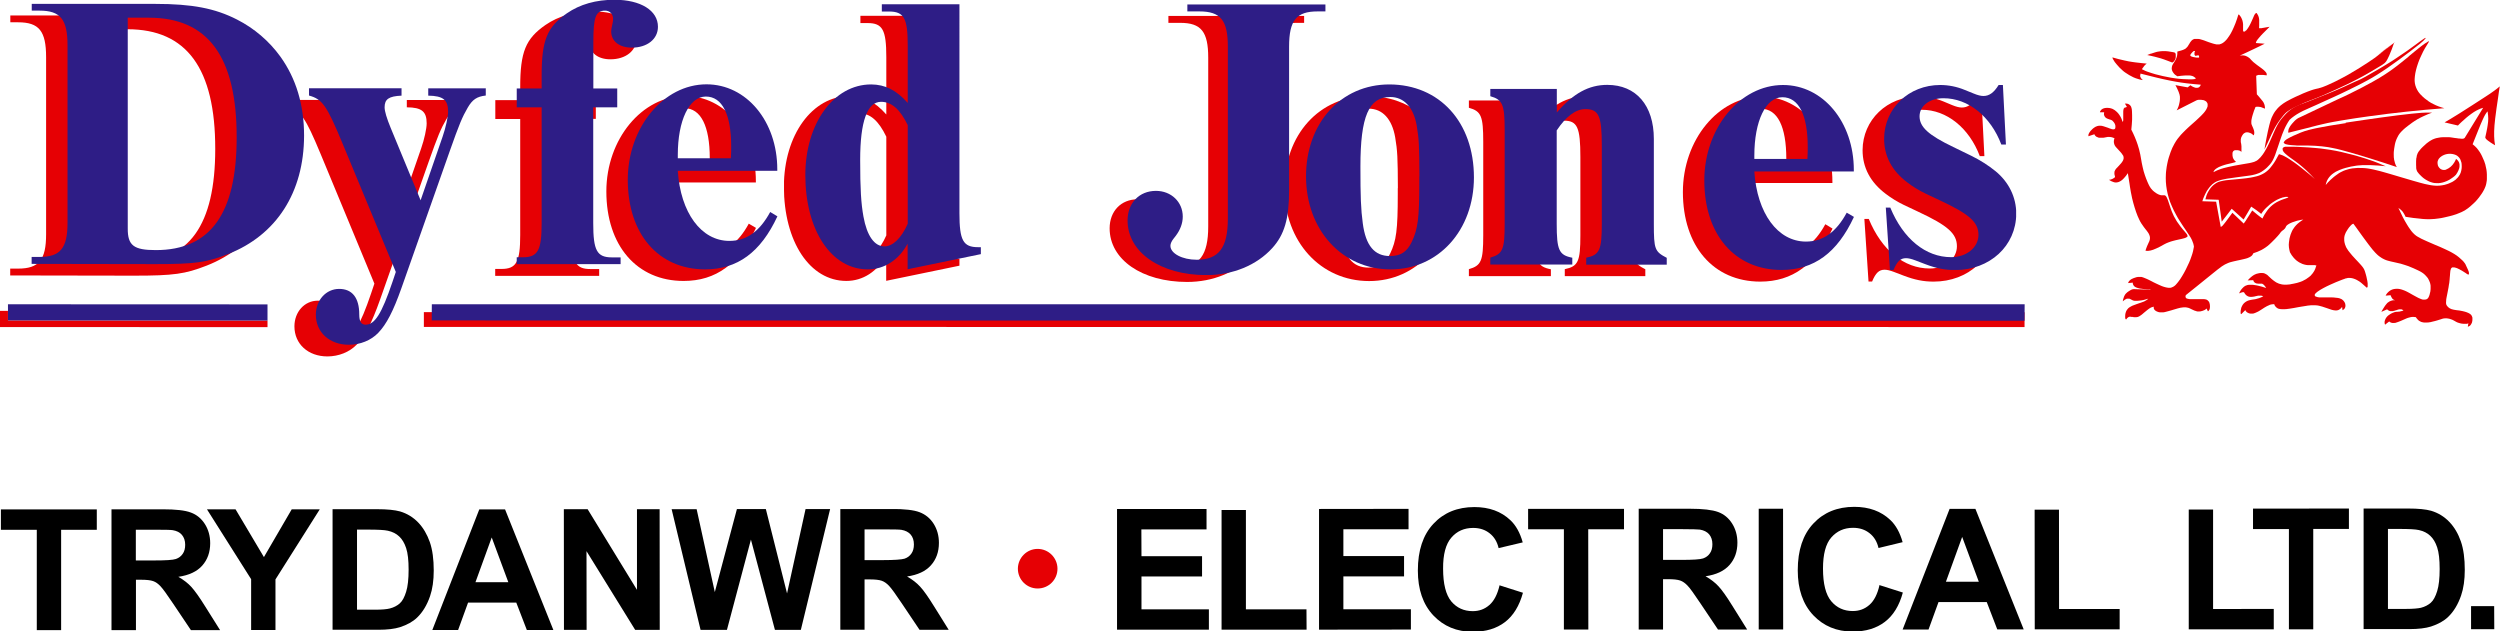<?xml version="1.0" encoding="UTF-8"?>
<svg preserveAspectRatio="xMidYMid slice" width="198px" height="50px" xmlns="http://www.w3.org/2000/svg" xmlns:xlink="http://www.w3.org/1999/xlink" id="Layer_2" viewBox="0 0 222.89 56.35">
  <defs>
    <style>.cls-1{fill:none;}.cls-2{clip-path:url(#clippath);}.cls-3{clip-path:url(#clippath-1);}.cls-4{clip-path:url(#clippath-4);}.cls-5{clip-path:url(#clippath-3);}.cls-6{clip-path:url(#clippath-2);}.cls-7{clip-path:url(#clippath-7);}.cls-8{clip-path:url(#clippath-8);}.cls-9{clip-path:url(#clippath-6);}.cls-10{clip-path:url(#clippath-5);}.cls-11{clip-path:url(#clippath-9);}.cls-12{clip-path:url(#clippath-20);}.cls-13{clip-path:url(#clippath-21);}.cls-14{clip-path:url(#clippath-24);}.cls-15{clip-path:url(#clippath-23);}.cls-16{clip-path:url(#clippath-22);}.cls-17{clip-path:url(#clippath-25);}.cls-18{clip-path:url(#clippath-44);}.cls-19{clip-path:url(#clippath-45);}.cls-20{clip-path:url(#clippath-40);}.cls-21{clip-path:url(#clippath-42);}.cls-22{clip-path:url(#clippath-41);}.cls-23{clip-path:url(#clippath-47);}.cls-24{clip-path:url(#clippath-43);}.cls-25{clip-path:url(#clippath-46);}.cls-26{clip-path:url(#clippath-48);}.cls-27{clip-path:url(#clippath-49);}.cls-28{clip-path:url(#clippath-27);}.cls-29{clip-path:url(#clippath-28);}.cls-30{clip-path:url(#clippath-26);}.cls-31{clip-path:url(#clippath-29);}.cls-32{clip-path:url(#clippath-34);}.cls-33{clip-path:url(#clippath-35);}.cls-34{clip-path:url(#clippath-36);}.cls-35{clip-path:url(#clippath-37);}.cls-36{clip-path:url(#clippath-39);}.cls-37{clip-path:url(#clippath-33);}.cls-38{clip-path:url(#clippath-32);}.cls-39{clip-path:url(#clippath-30);}.cls-40{clip-path:url(#clippath-38);}.cls-41{clip-path:url(#clippath-31);}.cls-42{clip-path:url(#clippath-50);}.cls-43{clip-path:url(#clippath-51);}.cls-44{clip-path:url(#clippath-52);}.cls-45{clip-path:url(#clippath-14);}.cls-46{clip-path:url(#clippath-13);}.cls-47{clip-path:url(#clippath-12);}.cls-48{clip-path:url(#clippath-10);}.cls-49{clip-path:url(#clippath-15);}.cls-50{clip-path:url(#clippath-17);}.cls-51{clip-path:url(#clippath-16);}.cls-52{clip-path:url(#clippath-19);}.cls-53{clip-path:url(#clippath-11);}.cls-54{clip-path:url(#clippath-18);}.cls-55{fill:#2e1d86;}.cls-55,.cls-56,.cls-57{fill-rule:evenodd;}.cls-56{fill:#e60004;}</style>
    <clipPath id="clippath">
      <rect class="cls-1" x=".91" y="1.4" width="24.29" height="23.21"></rect>
    </clipPath>
    <clipPath id="clippath-1">
      <rect class="cls-1" x="25.66" y="8.94" width="15.75" height="22.88"></rect>
    </clipPath>
    <clipPath id="clippath-2">
      <rect class="cls-1" x="44.16" y="1.04" width="12.6" height="23.58"></rect>
    </clipPath>
    <clipPath id="clippath-3">
      <rect class="cls-1" x="54.05" y="8.59" width="13.33" height="16.49"></rect>
    </clipPath>
    <clipPath id="clippath-4">
      <rect class="cls-1" x="69.9" y="1.44" width="15.65" height="23.65"></rect>
    </clipPath>
    <clipPath id="clippath-5">
      <rect class="cls-1" x="98.93" y="1.45" width="17.34" height="23.71"></rect>
    </clipPath>
    <clipPath id="clippath-6">
      <rect class="cls-1" x="114.5" y="8.62" width="14.98" height="16.49"></rect>
    </clipPath>
    <clipPath id="clippath-7">
      <rect class="cls-1" x="130.94" y="8.63" width="15.73" height="16.04"></rect>
    </clipPath>
    <clipPath id="clippath-8">
      <rect class="cls-1" x="150.04" y="8.64" width="13.34" height="16.49"></rect>
    </clipPath>
    <clipPath id="clippath-9">
      <rect class="cls-1" x="166.04" y="8.64" width="11.8" height="16.49"></rect>
    </clipPath>
    <clipPath id="clippath-10">
      <rect class="cls-1" x="2.82" y=".37" width="24.29" height="23.22"></rect>
    </clipPath>
    <clipPath id="clippath-11">
      <rect class="cls-1" x="27.57" y="7.9" width="15.75" height="22.88"></rect>
    </clipPath>
    <clipPath id="clippath-12">
      <rect class="cls-1" x="46.07" width="12.6" height="23.58"></rect>
    </clipPath>
    <clipPath id="clippath-13">
      <rect class="cls-1" x="55.96" y="7.55" width="13.33" height="16.49"></rect>
    </clipPath>
    <clipPath id="clippath-14">
      <rect class="cls-1" x="71.8" y=".4" width="15.66" height="23.65"></rect>
    </clipPath>
    <clipPath id="clippath-15">
      <rect class="cls-1" x="100.53" y=".42" width="17.64" height="24.13"></rect>
    </clipPath>
    <clipPath id="clippath-16">
      <rect class="cls-1" x="116.42" y="7.58" width="14.98" height="16.49"></rect>
    </clipPath>
    <clipPath id="clippath-17">
      <rect class="cls-1" x="132.85" y="7.59" width="15.73" height="16.04"></rect>
    </clipPath>
    <clipPath id="clippath-18">
      <rect class="cls-1" x="151.95" y="7.6" width="13.34" height="16.49"></rect>
    </clipPath>
    <clipPath id="clippath-19">
      <rect class="cls-1" x="167.95" y="7.61" width="11.8" height="16.49"></rect>
    </clipPath>
    <clipPath id="clippath-20">
      <rect class="cls-1" y="27.75" width="23.85" height="1.45"></rect>
    </clipPath>
    <clipPath id="clippath-21">
      <rect class="cls-1" x="37.79" y="27.86" width="142.71" height="1.34"></rect>
    </clipPath>
    <clipPath id="clippath-22">
      <rect class="cls-1" x=".71" y="27.16" width="23.14" height="1.45"></rect>
    </clipPath>
    <clipPath id="clippath-23">
      <rect class="cls-1" x="38.49" y="27.16" width="142.02" height="1.46"></rect>
    </clipPath>
    <clipPath id="clippath-24">
      <rect class="cls-1" x=".08" y="45.45" width="8.55" height="10.76"></rect>
    </clipPath>
    <clipPath id="clippath-25">
      <rect class="cls-1" x="9.95" y="45.44" width="9.68" height="10.77"></rect>
    </clipPath>
    <clipPath id="clippath-26">
      <rect class="cls-1" x="18.45" y="45.44" width="10.06" height="10.77"></rect>
    </clipPath>
    <clipPath id="clippath-27">
      <rect class="cls-1" x="29.65" y="45.44" width="9.02" height="10.76"></rect>
    </clipPath>
    <clipPath id="clippath-28">
      <rect class="cls-1" x="38.53" y="45.43" width="10.8" height="10.77"></rect>
    </clipPath>
    <clipPath id="clippath-29">
      <rect class="cls-1" x="50.27" y="45.43" width="8.54" height="10.76"></rect>
    </clipPath>
    <clipPath id="clippath-30">
      <rect class="cls-1" x="59.88" y="45.42" width="14.13" height="10.77"></rect>
    </clipPath>
    <clipPath id="clippath-31">
      <rect class="cls-1" x="74.92" y="45.42" width="9.68" height="10.77"></rect>
    </clipPath>
    <clipPath id="clippath-32">
      <rect class="cls-1" x="99.59" y="45.41" width="8.19" height="10.77"></rect>
    </clipPath>
    <clipPath id="clippath-33">
      <rect class="cls-1" x="108.9" y="45.5" width="7.58" height="10.68"></rect>
    </clipPath>
    <clipPath id="clippath-34">
      <rect class="cls-1" x="117.6" y="45.4" width="8.19" height="10.77"></rect>
    </clipPath>
    <clipPath id="clippath-35">
      <rect class="cls-1" x="126.4" y="45.22" width="9.38" height="11.13"></rect>
    </clipPath>
    <clipPath id="clippath-36">
      <rect class="cls-1" x="136.24" y="45.4" width="8.55" height="10.76"></rect>
    </clipPath>
    <clipPath id="clippath-37">
      <rect class="cls-1" x="146.1" y="45.39" width="9.68" height="10.76"></rect>
    </clipPath>
    <clipPath id="clippath-38">
      <rect class="cls-1" x="156.8" y="45.39" width="2.18" height="10.76"></rect>
    </clipPath>
    <clipPath id="clippath-39">
      <rect class="cls-1" x="160.28" y="45.21" width="9.38" height="11.13"></rect>
    </clipPath>
    <clipPath id="clippath-40">
      <rect class="cls-1" x="169.62" y="45.38" width="10.8" height="10.76"></rect>
    </clipPath>
    <clipPath id="clippath-41">
      <rect class="cls-1" x="181.4" y="45.47" width="7.58" height="10.68"></rect>
    </clipPath>
    <clipPath id="clippath-42">
      <rect class="cls-1" x="195.14" y="45.46" width="7.58" height="10.68"></rect>
    </clipPath>
    <clipPath id="clippath-43">
      <rect class="cls-1" x="200.87" y="45.37" width="8.55" height="10.77"></rect>
    </clipPath>
    <clipPath id="clippath-44">
      <rect class="cls-1" x="210.72" y="45.37" width="9.02" height="10.77"></rect>
    </clipPath>
    <clipPath id="clippath-45">
      <rect class="cls-1" x="220.31" y="54.07" width="2.06" height="2.07"></rect>
    </clipPath>
    <clipPath id="clippath-46">
      <rect class="cls-1" x="188.34" y="1.2" width="34.55" height="28"></rect>
    </clipPath>
    <clipPath id="clippath-47">
      <rect class="cls-1" x="204.03" y="3.7" width="13.91" height="8.16"></rect>
    </clipPath>
    <clipPath id="clippath-48">
      <rect class="cls-1" x="201.89" y="3.78" width="11.59" height="9.58"></rect>
    </clipPath>
    <clipPath id="clippath-49">
      <rect class="cls-1" x="191.44" y="4.59" width="2.54" height="1.03"></rect>
    </clipPath>
    <clipPath id="clippath-50">
      <rect class="cls-1" x="203.58" y="10.07" width="13.25" height="4.88"></rect>
    </clipPath>
    <clipPath id="clippath-51">
      <rect class="cls-1" x="186.13" y="9.28" width="8.9" height="13.15"></rect>
    </clipPath>
    <clipPath id="clippath-52">
      <rect class="cls-1" x="90.74" y="48.97" width="3.53" height="3.53"></rect>
    </clipPath>
  </defs>
  <g id="Layer_1-2">
    <g class="cls-2">
      <path class="cls-56" d="M9.49,2.64h1.88c5.27,0,7.83,3.49,7.82,10.68,0,6.79-2.34,10.05-7.21,10.04-1.97,0-2.5-.41-2.5-1.94V2.64M.91,24.59l11.01,.02c3.6,0,4.58-.15,6.49-.89,4.33-1.69,6.78-5.51,6.79-10.56,0-2.75-.71-5.1-2.12-7.06-1-1.38-2.32-2.51-3.85-3.29-1.97-1.01-4.02-1.4-7.29-1.4H.92v.61h.7c1.86,0,2.49,.78,2.49,3.1v15.8c0,2.29-.64,3.06-2.5,3.06H.91v.62Z"></path>
    </g>
    <g class="cls-3">
      <path class="cls-56" d="M41.41,8.95h-5.14v.65c1.33,.01,1.77,.37,1.77,1.43,0,.47-.21,1.43-.49,2.23l-1.96,5.67-2.67-6.46c-.35-.86-.54-1.48-.54-1.83,0-.73,.37-.99,1.51-1.04v-.66h-8.25v.65c1.19,.33,1.57,.87,2.95,4.18l4.79,11.55-.3,.89c-.97,2.86-1.58,3.81-2.4,3.81-.38,0-.56-.28-.56-.9,0-1.48-.62-2.28-1.79-2.28-1.18,0-2.08,1-2.08,2.29,0,1.57,1.22,2.68,2.94,2.68,1.01,0,1.98-.39,2.62-1.06,.74-.77,1.34-1.93,2.07-3.99l4.32-12.25c.83-2.35,1.1-3,1.59-3.84,.42-.72,.81-.99,1.61-1.08v-.66"></path>
    </g>
    <g class="cls-6">
      <path class="cls-56" d="M53.13,8.95h-2.14V4.85c0-2.27,.21-2.83,1.05-2.83,.42,0,.71,.31,.71,.74,0,.13-.02,.28-.06,.45-.08,.36-.11,.52-.11,.66,0,.88,.73,1.45,1.84,1.45,1.37,0,2.33-.76,2.33-1.87,0-1.45-1.53-2.4-3.86-2.4-1.67,0-3.1,.41-4.26,1.21-1.77,1.23-2.25,2.4-2.25,5.56v1.14h-2.22v1.68h2.22v10.34c0,2.41-.34,3.03-1.67,3.03h-.56v.62h9.27v-.61h-.78c-1.33,0-1.66-.62-1.66-3.03V10.63h2.14v-1.68"></path>
    </g>
    <g class="cls-5">
      <path class="cls-56" d="M58.52,15.18c0-.1,0-.2,0-.3,0-3.08,1.02-5.2,2.5-5.2,1.46,0,2.26,1.59,2.26,4.45,0,.35,0,.55-.03,1.05h-4.73m8.24,4.79c-.95,1.75-2.12,2.58-3.64,2.58-2.51,0-4.36-2.52-4.6-6.25h8.87v-.13c0-4.28-2.75-7.58-6.31-7.58-3.84,0-7.02,3.85-7.02,8.51,0,4.83,2.72,7.98,6.89,7.98,2.88,0,4.96-1.52,6.45-4.73l-.63-.37Z"></path>
    </g>
    <g class="cls-4">
      <path class="cls-56" d="M79.02,12.22v8.8c-.56,1.27-1.33,2.02-2.07,2.02-.9,0-1.57-.94-1.88-2.67-.21-1.17-.29-2.43-.29-5.06,0-3.41,.63-5.17,1.86-5.17,.94,0,1.69,.65,2.38,2.08m4.62-10.78h-6.93v.65h.65c1.33,0,1.66,.61,1.66,3.03v5.12c-1.01-1.14-2.01-1.65-3.26-1.65-3.34,0-5.86,3.47-5.87,8.07,0,4.92,2.31,8.42,5.57,8.42,1.47,0,2.77-.84,3.55-2.29v2.28l6.53-1.35v-.62h-.25c-1.33,0-1.66-.61-1.66-3.03V1.44Z"></path>
    </g>
    <g class="cls-10">
      <path class="cls-56" d="M104.17,2.07h1.06c1.86,0,2.49,.79,2.49,3.1v15.06c0,2.56-.8,3.61-2.73,3.61-1.26,0-2.3-.55-2.3-1.22,0-.18,.09-.39,.27-.63l.18-.23c.41-.54,.63-1.12,.63-1.71,0-1.28-1.01-2.25-2.35-2.25-1.47,0-2.49,1.06-2.49,2.59,0,2.78,2.88,4.78,6.91,4.78,2.3,0,4.39-.86,5.77-2.37,1.07-1.17,1.48-2.57,1.48-5.04V5.17c0-2.31,.63-3.1,2.5-3.1h.68v-.62h-12.1v.61"></path>
    </g>
    <g class="cls-9">
      <path class="cls-56" d="M124.62,16.81v.54c0,3.17-.13,4.15-.68,5.29-.43,.89-.99,1.25-1.94,1.25-1.38,0-2.16-.93-2.42-2.92-.17-1.26-.21-2.35-.21-5.05,0-4.46,.74-6.2,2.66-6.2,1.23,0,2.08,.93,2.36,2.56,.2,1.18,.23,1.81,.24,4.52m4.86,.09c0-4.92-3.06-8.28-7.54-8.29-4.32,0-7.43,3.44-7.43,8.2,0,4.76,3.21,8.29,7.55,8.29,4.26,0,7.42-3.49,7.42-8.21Z"></path>
    </g>
    <g class="cls-7">
      <path class="cls-56" d="M136.88,8.99h-5.92v.65c1.1,.31,1.28,.74,1.28,3.04v8.32c0,2.31-.18,2.71-1.28,3.03v.62h7.31v-.61c-1.19-.23-1.39-.68-1.39-3.03V12.69c.83-1.25,1.7-1.9,2.55-1.9,1.2,0,1.47,.6,1.47,3.25v6.96c0,2.36-.2,2.78-1.39,3.03v.62h7.18v-.61c-1.07-.56-1.15-.76-1.15-3.03v-7.57c0-2.99-1.58-4.82-4.15-4.82-1.65,0-3.02,.74-4.5,2.46v-2.09"></path>
    </g>
    <g class="cls-8">
      <path class="cls-56" d="M154.5,15.23c0-.1,0-.2,0-.3,0-3.08,1.02-5.2,2.5-5.2s2.26,1.59,2.26,4.45c0,.35,0,.55-.03,1.05h-4.73m8.24,4.79c-.95,1.75-2.12,2.58-3.64,2.58-2.51,0-4.36-2.51-4.6-6.25h8.87v-.13c0-4.28-2.75-7.58-6.31-7.58-3.84,0-7.02,3.85-7.02,8.51,0,4.83,2.72,7.98,6.89,7.99,2.88,0,4.96-1.52,6.45-4.73l-.63-.38Z"></path>
    </g>
    <g class="cls-11">
      <path class="cls-56" d="M166.22,19.56l.37,5.57h.32c.32-.77,.62-1.05,1.11-1.05,.21,0,.48,.06,.82,.19l.89,.34c.97,.37,1.76,.53,2.66,.53,3.11,0,5.45-2.16,5.46-5.03,0-1.46-.66-2.81-1.84-3.78-.64-.52-1.36-.98-2.17-1.38-.26-.13-.79-.39-1.61-.78-2.23-1.07-3.01-1.79-3.01-2.74,0-.93,.9-1.61,2.13-1.61,2.2,0,4.21,1.61,5.16,4.13h.41l-.27-5.31h-.38c-.43,.69-.84,.98-1.36,.98-.22,0-.51-.07-.87-.22l-.79-.33c-.7-.29-1.45-.43-2.19-.44-2.81,0-4.99,2.09-5,4.79,0,1.55,.69,2.86,2.07,3.9,.5,.38,1.04,.71,1.62,.99,.17,.08,.59,.28,1.25,.59,2.66,1.24,3.47,1.96,3.47,3.09,0,1.12-1.06,1.99-2.43,1.98-2.28,0-4.28-1.63-5.43-4.42h-.37"></path>
    </g>
    <g class="cls-48">
      <path class="cls-55" d="M11.4,1.61h1.88c5.27,0,7.83,3.49,7.82,10.68,0,6.79-2.34,10.04-7.21,10.04-1.97,0-2.51-.41-2.5-1.94V1.61M2.82,23.56l11.01,.02c3.6,0,4.58-.15,6.49-.89,4.33-1.69,6.78-5.51,6.79-10.56,0-2.75-.71-5.1-2.12-7.06-1-1.38-2.32-2.51-3.85-3.29-1.97-1.01-4.02-1.4-7.29-1.4H2.83V.98h.7c1.86,0,2.49,.78,2.49,3.1v15.8c0,2.29-.64,3.06-2.5,3.06h-.7v.62Z"></path>
    </g>
    <g class="cls-53">
      <path class="cls-55" d="M43.32,7.91h-5.14v.65c1.33,.02,1.77,.37,1.77,1.43,0,.46-.21,1.43-.49,2.23l-1.96,5.67-2.67-6.46c-.35-.85-.54-1.48-.54-1.83,0-.73,.38-.99,1.51-1.04v-.66h-8.25v.65c1.19,.33,1.57,.87,2.95,4.18l4.79,11.55-.3,.89c-.97,2.86-1.58,3.81-2.4,3.81-.38,0-.56-.28-.56-.91,0-1.48-.62-2.28-1.79-2.28s-2.08,1-2.08,2.3c0,1.57,1.22,2.68,2.94,2.68,1.01,0,1.98-.39,2.62-1.06,.74-.77,1.34-1.93,2.07-3.99l4.32-12.25c.83-2.35,1.1-3,1.59-3.84,.42-.72,.81-.99,1.61-1.08v-.66"></path>
    </g>
    <g class="cls-47">
      <path class="cls-55" d="M55.04,7.92h-2.14V3.81c0-2.27,.21-2.83,1.05-2.83,.42,0,.71,.31,.71,.74,0,.13-.02,.28-.06,.45-.08,.37-.11,.52-.11,.66,0,.88,.73,1.45,1.84,1.45,1.37,0,2.33-.76,2.33-1.86,0-1.45-1.53-2.4-3.86-2.41-1.67,0-3.1,.41-4.26,1.21-1.77,1.23-2.25,2.4-2.25,5.56v1.14h-2.22v1.68h2.22v10.34c0,2.41-.34,3.03-1.67,3.03h-.56v.62h9.27v-.61h-.78c-1.33,0-1.66-.62-1.66-3.03V9.6h2.14v-1.68"></path>
    </g>
    <g class="cls-46">
      <path class="cls-55" d="M60.43,14.14c0-.1,0-.2,0-.3,0-3.08,1.02-5.2,2.5-5.2,1.46,0,2.26,1.59,2.26,4.45,0,.35,0,.55-.03,1.05h-4.73m8.24,4.79c-.95,1.75-2.12,2.58-3.64,2.58-2.51,0-4.36-2.51-4.6-6.25h8.87v-.13c0-4.28-2.75-7.58-6.31-7.58-3.84,0-7.02,3.85-7.02,8.51,0,4.83,2.72,7.98,6.89,7.99,2.88,0,4.96-1.52,6.45-4.73l-.63-.38Z"></path>
    </g>
    <g class="cls-45">
      <path class="cls-55" d="M80.93,11.18v8.8c-.56,1.27-1.33,2.02-2.07,2.02-.9,0-1.57-.94-1.88-2.67-.21-1.17-.29-2.43-.29-5.05,0-3.41,.63-5.17,1.86-5.17,.94,0,1.69,.66,2.38,2.08M85.55,.41h-6.93v.65h.65c1.33,0,1.66,.61,1.66,3.03v5.12c-1.01-1.14-2.01-1.64-3.26-1.65-3.34,0-5.86,3.47-5.87,8.07,0,4.92,2.31,8.42,5.57,8.42,1.47,0,2.77-.84,3.55-2.29v2.28l6.53-1.35v-.62h-.25c-1.33,0-1.66-.61-1.66-3.03V.41Z"></path>
    </g>
    <g class="cls-49">
      <path class="cls-55" d="M105.87,1.05h1.07c1.89,0,2.53,.8,2.53,3.15v15.32c0,2.61-.81,3.67-2.78,3.67-1.28,0-2.34-.56-2.34-1.24,0-.18,.09-.4,.28-.64l.18-.23c.42-.55,.64-1.14,.64-1.74,0-1.3-1.03-2.29-2.39-2.29-1.49,0-2.53,1.08-2.53,2.64,0,2.83,2.93,4.87,7.03,4.87,2.34,0,4.47-.87,5.87-2.41,1.08-1.19,1.5-2.61,1.5-5.13V4.2c0-2.36,.65-3.15,2.54-3.15h.7V.43h-12.31v.62"></path>
    </g>
    <g class="cls-51">
      <path class="cls-55" d="M126.54,15.78v.54c0,3.17-.13,4.15-.68,5.29-.43,.89-.99,1.25-1.94,1.25-1.38,0-2.16-.93-2.42-2.92-.17-1.26-.21-2.35-.21-5.06,0-4.46,.74-6.2,2.66-6.2,1.23,0,2.08,.93,2.36,2.56,.2,1.18,.23,1.81,.24,4.52m4.86,.09c0-4.92-3.06-8.28-7.54-8.29-4.32,0-7.43,3.44-7.43,8.2,0,4.76,3.21,8.29,7.55,8.29,4.26,0,7.42-3.49,7.42-8.21Z"></path>
    </g>
    <g class="cls-50">
      <path class="cls-55" d="M138.79,7.96h-5.92v.65c1.1,.31,1.28,.75,1.28,3.04v8.32c0,2.31-.17,2.71-1.28,3.03v.62h7.31v-.61c-1.19-.23-1.39-.68-1.39-3.03V11.66c.83-1.25,1.7-1.9,2.55-1.9,1.2,0,1.47,.6,1.47,3.25v6.97c0,2.36-.2,2.78-1.39,3.03v.62h7.18v-.61c-1.07-.56-1.15-.76-1.15-3.03v-7.57c0-2.99-1.58-4.82-4.15-4.82-1.65,0-3.02,.75-4.5,2.46v-2.09"></path>
    </g>
    <g class="cls-54">
      <path class="cls-55" d="M156.41,14.2c0-.1,0-.2,0-.3,0-3.08,1.02-5.2,2.5-5.2,1.46,0,2.26,1.59,2.26,4.45,0,.35,0,.55-.03,1.05h-4.73m8.24,4.79c-.95,1.75-2.12,2.58-3.64,2.58-2.51,0-4.36-2.52-4.6-6.25h8.87v-.13c0-4.28-2.75-7.58-6.31-7.58-3.84,0-7.02,3.85-7.02,8.51,0,4.83,2.72,7.98,6.89,7.98,2.88,0,4.96-1.52,6.45-4.73l-.63-.37Z"></path>
    </g>
    <g class="cls-52">
      <path class="cls-55" d="M168.13,18.53l.37,5.57h.32c.32-.77,.62-1.05,1.11-1.05,.21,0,.48,.06,.82,.19l.89,.34c.97,.37,1.76,.53,2.66,.53,3.11,0,5.45-2.16,5.46-5.03,0-1.46-.66-2.81-1.84-3.78-.64-.52-1.36-.98-2.17-1.38-.26-.13-.79-.39-1.6-.78-2.23-1.07-3.01-1.79-3.01-2.74,0-.93,.9-1.61,2.13-1.61,2.2,0,4.21,1.61,5.16,4.13h.41l-.27-5.31h-.38c-.43,.69-.84,.98-1.36,.98-.22,0-.51-.07-.87-.22l-.79-.32c-.7-.29-1.45-.44-2.19-.44-2.81,0-4.99,2.09-5,4.79,0,1.55,.69,2.86,2.07,3.9,.5,.38,1.04,.71,1.62,.99,.17,.08,.59,.28,1.25,.59,2.66,1.24,3.47,1.96,3.47,3.09,0,1.12-1.06,1.99-2.43,1.99-2.28,0-4.28-1.63-5.43-4.42h-.37"></path>
    </g>
    <g class="cls-12">
      <polyline class="cls-56" points="23.85 28.61 .71 28.6 .71 27.75 0 27.75 0 29.19 23.85 29.2 23.85 28.61"></polyline>
    </g>
    <g class="cls-13">
      <polyline class="cls-56" points="180.5 29.19 180.5 27.87 37.79 27.86 37.79 29.18 180.5 29.19"></polyline>
    </g>
    <g class="cls-16">
      <polyline class="cls-55" points="23.85 28.61 23.85 27.17 .71 27.16 .71 28.6 23.85 28.61"></polyline>
    </g>
    <g class="cls-15">
      <polyline class="cls-55" points="180.5 28.63 180.51 27.16 38.5 27.16 38.49 28.6 180.5 28.63"></polyline>
    </g>
    <g class="cls-14">
      <polyline class="cls-57" points="3.28 56.21 3.28 47.27 .08 47.27 .08 45.45 8.64 45.45 8.64 47.27 5.45 47.27 5.45 56.21 3.28 56.21"></polyline>
    </g>
    <g class="cls-17">
      <path class="cls-57" d="M12.12,50h1.61c1.04,0,1.69-.04,1.95-.13,.26-.09,.46-.24,.61-.46,.15-.21,.22-.48,.22-.81,0-.36-.1-.65-.29-.88s-.47-.36-.82-.42c-.18-.03-.71-.04-1.59-.04h-1.7v2.73m-2.17,6.21v-10.76h4.57c1.15,0,1.99,.09,2.51,.29,.52,.19,.94,.54,1.25,1.03,.31,.49,.47,1.06,.47,1.7,0,.81-.24,1.47-.71,2-.47,.53-1.18,.86-2.13,1,.47,.27,.86,.57,1.16,.9s.72,.91,1.24,1.75l1.32,2.1h-2.6l-1.57-2.34c-.56-.84-.94-1.36-1.15-1.58-.21-.22-.42-.37-.65-.45-.23-.08-.59-.12-1.09-.12h-.44v4.49h-2.17Z"></path>
    </g>
    <g class="cls-30">
      <polyline class="cls-57" points="22.39 56.2 22.39 51.67 18.45 45.44 21 45.44 23.53 49.7 26.01 45.44 28.51 45.44 24.56 51.69 24.56 56.2 22.39 56.2"></polyline>
    </g>
    <g class="cls-28">
      <path class="cls-57" d="M31.83,47.26v7.13h1.62c.61,0,1.04-.04,1.31-.11,.35-.09,.64-.24,.88-.45s.42-.56,.57-1.04,.22-1.14,.22-1.97c0-.83-.07-1.47-.22-1.92-.15-.45-.35-.79-.62-1.04-.26-.25-.6-.42-1.01-.51-.3-.07-.9-.1-1.78-.1h-.98m-2.17-1.82h3.97c.9,0,1.58,.07,2.05,.2,.63,.19,1.17,.52,1.62,.99,.45,.47,.79,1.06,1.03,1.74,.24,.69,.35,1.54,.35,2.54,0,.89-.11,1.65-.33,2.29-.27,.78-.65,1.42-1.15,1.9-.38,.37-.89,.65-1.53,.86-.48,.15-1.12,.23-1.92,.23h-4.09v-10.76Z"></path>
    </g>
    <g class="cls-29">
      <path class="cls-57" d="M45.32,51.94l-1.48-3.99-1.45,3.99h2.94m4,4.26h-2.36l-.94-2.44h-4.3l-.89,2.45h-2.3l4.19-10.76h2.3l4.31,10.76Z"></path>
    </g>
    <g class="cls-31">
      <polyline class="cls-57" points="50.28 56.19 50.27 45.43 52.39 45.43 56.79 52.62 56.79 45.43 58.81 45.43 58.82 56.19 56.63 56.19 52.29 49.17 52.3 56.19 50.28 56.19"></polyline>
    </g>
    <g class="cls-39">
      <polyline class="cls-57" points="62.46 56.19 59.88 45.43 62.11 45.43 63.73 52.82 65.7 45.42 68.28 45.42 70.17 52.94 71.82 45.42 74.01 45.42 71.4 56.19 69.09 56.19 66.95 48.14 64.81 56.19 62.46 56.19"></polyline>
    </g>
    <g class="cls-41">
      <path class="cls-57" d="M77.09,49.97h1.61c1.04,0,1.69-.05,1.95-.13,.26-.09,.46-.24,.61-.46,.15-.21,.22-.48,.22-.81,0-.36-.1-.66-.29-.88s-.47-.36-.82-.42c-.18-.03-.71-.04-1.59-.04h-1.7v2.73m-2.17,6.21v-10.76h4.57c1.15,0,1.99,.09,2.51,.29s.94,.54,1.25,1.03,.47,1.06,.47,1.7c0,.81-.24,1.47-.71,2-.47,.53-1.18,.86-2.13,1,.47,.27,.86,.57,1.16,.9,.31,.33,.72,.91,1.24,1.75l1.31,2.1h-2.6l-1.57-2.34c-.56-.84-.94-1.36-1.15-1.58-.21-.22-.42-.37-.65-.45-.23-.08-.59-.12-1.09-.12h-.44v4.49h-2.17Z"></path>
    </g>
    <g class="cls-38">
      <polyline class="cls-57" points="99.59 56.17 99.59 45.41 107.57 45.41 107.57 47.23 101.76 47.23 101.77 49.62 107.17 49.62 107.17 51.43 101.77 51.43 101.77 54.36 107.78 54.36 107.78 56.17 99.59 56.17"></polyline>
    </g>
    <g class="cls-37">
      <polyline class="cls-57" points="108.91 56.17 108.91 45.5 111.08 45.5 111.08 54.36 116.48 54.36 116.49 56.17 108.91 56.17"></polyline>
    </g>
    <g class="cls-32">
      <polyline class="cls-57" points="117.6 56.17 117.6 45.41 125.58 45.4 125.58 47.22 119.77 47.22 119.77 49.61 125.18 49.61 125.18 51.42 119.77 51.42 119.77 54.35 125.79 54.35 125.79 56.16 117.6 56.17"></polyline>
    </g>
    <g class="cls-33">
      <path class="cls-57" d="M133.67,52.21l2.11,.67c-.32,1.17-.86,2.05-1.61,2.62s-1.7,.86-2.86,.86c-1.43,0-2.6-.49-3.52-1.46-.92-.98-1.38-2.31-1.38-4,0-1.79,.46-3.18,1.39-4.17,.92-.99,2.14-1.49,3.65-1.49,1.32,0,2.39,.39,3.21,1.17,.49,.46,.86,1.12,1.1,1.98l-2.15,.51c-.13-.56-.39-1-.8-1.32-.4-.32-.89-.48-1.47-.48-.8,0-1.45,.29-1.94,.86-.5,.57-.75,1.5-.74,2.78,0,1.36,.25,2.33,.73,2.91,.49,.58,1.13,.87,1.91,.87,.58,0,1.07-.18,1.49-.55s.71-.94,.9-1.73"></path>
    </g>
    <g class="cls-34">
      <polyline class="cls-57" points="139.43 56.16 139.43 47.22 136.24 47.22 136.24 45.4 144.79 45.4 144.79 47.22 141.6 47.22 141.61 56.16 139.43 56.16"></polyline>
    </g>
    <g class="cls-35">
      <path class="cls-57" d="M148.28,49.95h1.61c1.04,0,1.69-.04,1.95-.13,.26-.09,.46-.24,.61-.46,.15-.21,.22-.48,.22-.81,0-.36-.1-.65-.29-.88-.19-.22-.47-.36-.82-.42-.18-.02-.71-.04-1.59-.04h-1.7v2.73m-2.17,6.21v-10.76h4.57c1.15,0,1.99,.1,2.51,.29,.52,.19,.94,.54,1.25,1.03s.47,1.06,.47,1.7c0,.81-.24,1.47-.71,2-.47,.53-1.18,.86-2.13,1,.47,.27,.86,.57,1.16,.9,.31,.33,.72,.91,1.24,1.75l1.31,2.1h-2.6l-1.57-2.34c-.56-.84-.94-1.37-1.15-1.58-.21-.22-.42-.37-.65-.45-.23-.08-.59-.12-1.09-.12h-.44v4.49h-2.17Z"></path>
    </g>
    <g class="cls-40">
      <polyline class="cls-57" points="156.8 56.15 156.8 45.39 158.97 45.39 158.98 56.15 156.8 56.15"></polyline>
    </g>
    <g class="cls-36">
      <path class="cls-57" d="M167.54,52.19l2.11,.67c-.32,1.18-.86,2.05-1.61,2.62s-1.7,.86-2.86,.86c-1.43,0-2.6-.49-3.52-1.46-.92-.98-1.38-2.31-1.38-4,0-1.79,.46-3.18,1.39-4.17,.92-.99,2.14-1.49,3.65-1.49,1.32,0,2.39,.39,3.21,1.17,.49,.46,.86,1.12,1.1,1.98l-2.15,.52c-.13-.56-.39-1-.8-1.32-.4-.32-.89-.48-1.47-.48-.8,0-1.44,.29-1.94,.86-.5,.57-.74,1.5-.74,2.78,0,1.36,.25,2.33,.74,2.91,.49,.58,1.13,.87,1.91,.87,.58,0,1.07-.18,1.49-.55s.71-.95,.89-1.73"></path>
    </g>
    <g class="cls-20">
      <path class="cls-57" d="M176.42,51.89l-1.48-3.99-1.45,4h2.94m4,4.25h-2.36l-.94-2.44h-4.3l-.89,2.45h-2.31l4.19-10.76h2.3l4.31,10.76Z"></path>
    </g>
    <g class="cls-22">
      <polyline class="cls-57" points="181.41 56.14 181.4 45.47 183.57 45.47 183.58 54.33 188.98 54.33 188.98 56.14 181.41 56.14"></polyline>
    </g>
    <g class="cls-21">
      <polyline class="cls-57" points="195.14 56.14 195.14 45.46 197.31 45.46 197.31 54.33 202.72 54.32 202.72 56.14 195.14 56.14"></polyline>
    </g>
    <g class="cls-24">
      <polyline class="cls-57" points="204.07 56.14 204.07 47.2 200.87 47.2 200.87 45.38 209.42 45.37 209.43 47.19 206.24 47.19 206.24 56.14 204.07 56.14"></polyline>
    </g>
    <g class="cls-18">
      <path class="cls-57" d="M212.9,47.19v7.13h1.63c.61,0,1.04-.04,1.31-.1,.35-.09,.64-.24,.88-.45s.42-.56,.57-1.04c.15-.48,.22-1.14,.22-1.97,0-.83-.07-1.47-.22-1.92-.15-.45-.35-.79-.62-1.04-.26-.25-.6-.42-1.01-.51-.3-.07-.9-.1-1.78-.1h-.98m-2.17-1.82h3.97c.9,0,1.58,.07,2.05,.2,.63,.19,1.17,.52,1.62,.99s.79,1.05,1.03,1.74,.35,1.54,.35,2.54c0,.89-.11,1.65-.33,2.29-.27,.78-.65,1.42-1.15,1.9-.38,.37-.89,.65-1.53,.86-.48,.15-1.12,.23-1.92,.23h-4.09v-10.76Z"></path>
    </g>
    <g class="cls-19">
      <polyline class="cls-57" points="220.31 56.13 220.31 54.07 222.37 54.07 222.38 56.13 220.31 56.13"></polyline>
    </g>
    <g class="cls-25">
      <path class="cls-56" d="M195.79,5.03s-.03,0-.05-.02l-.03-.02s-.02-.02-.03-.03v-.02s-.02-.02-.03-.03c0,0,0-.02,0-.03,0-.01,0-.02,0-.03,0-.03,0-.05,0-.07,0-.02,0-.03,0-.05,0-.02,.01-.04,.02-.07,.01-.03,.02-.06,.04-.08,0,0-.02,0-.03,0s-.02,0-.03,0c0,0-.01,0-.02,0,0,0-.02,0-.03,0h-.02l-.02,.02-.02,.02s-.03,.02-.04,.03c-.01,.01-.03,.03-.04,.04-.03,.03-.06,.06-.08,.09-.02,.02-.03,.04-.05,.06,0,0-.01,.02-.02,.03,0,0-.01,.02-.02,.03v.02s-.01,.02-.01,.03c0,.01,0,.03,0,.04,0,0,0,.01,.01,.02,0,0,.01,.02,.02,.02h.01l.02,.02s.02,0,.02,.01c.02,0,.03,.01,.05,.02,.02,0,.04,.01,.06,.02,.05,.01,.09,.03,.14,.03,.04,0,.07,.01,.1,.02,.05,0,.1,.01,.15,.02,.07,0,.13,0,.2,0,0,0,0-.02,0-.03,0,0,0-.02,0-.03,0-.02,0-.04,0-.06,0-.01,0-.02-.01-.03v-.02l-.02-.02s-.01,0-.02-.01h-.04s-.01,0-.02,0h-.02s-.02,.01-.03,.01h-.04l-.03,.02s-.02,0-.03,0c-.02,0-.03,0-.05,0m4.51-2.25s.03-.03,.04-.05c.03-.04,.06-.08,.09-.12,.02-.03,.04-.06,.06-.09,.03-.04,.05-.09,.08-.13,.04-.06,.07-.12,.1-.19,.03-.06,.06-.12,.09-.19,.03-.06,.05-.12,.08-.18,.02-.04,.03-.07,.05-.11,.02-.04,.04-.09,.06-.14,0-.02,.02-.04,.03-.07,.01-.03,.03-.06,.04-.09,.01-.02,.03-.05,.04-.07,0-.01,.02-.03,.03-.04,.03-.04,.08-.08,.12-.11l.04,.05,.03,.05s.04,.07,.06,.1c.01,.03,.03,.05,.04,.08,.02,.04,.03,.08,.04,.12,0,.03,.01,.05,.02,.08,0,.05,.01,.11,.02,.16,0,.06,0,.12,0,.18,0,.04,0,.09,0,.13,0,.06,0,.12,0,.18,0,.08,0,.17-.01,.25h.01s.01,0,.02,0h.02s.02,0,.03,0c.02,0,.04,0,.07,0h.05s.09-.02,.14-.03c.06,0,.12-.02,.18-.03,.14-.03,.28-.05,.42-.07-.11,.11-.21,.21-.32,.32-.1,.1-.2,.2-.3,.3-.06,.06-.12,.12-.17,.18-.06,.07-.12,.14-.18,.21-.03,.04-.07,.08-.1,.12-.02,.03-.05,.06-.07,.1-.01,.02-.02,.04-.03,.05-.01,.02-.02,.04-.03,.06,0,.02-.02,.05-.02,.07v.04l.78,.06c-.16,.08-.32,.16-.48,.24-.17,.09-.34,.17-.52,.25-.2,.09-.39,.19-.59,.28l-.63,.29c.07-.01,.14-.02,.21-.02,.07,0,.14,0,.21,.02,.04,0,.08,.02,.13,.04,.04,.02,.09,.04,.13,.06,.04,.02,.08,.05,.11,.07,.02,.02,.04,.04,.07,.05,.03,.02,.05,.05,.08,.08,.02,.02,.04,.04,.05,.06,.02,.02,.04,.04,.06,.06,.05,.05,.1,.1,.15,.15,.05,.04,.1,.08,.15,.12,.06,.05,.13,.1,.19,.15l.22,.16s.1,.07,.15,.11c.06,.05,.12,.09,.18,.14,.03,.03,.06,.05,.09,.08,.03,.02,.05,.05,.08,.08,.02,.02,.04,.04,.06,.07,.01,.02,.02,.03,.03,.04,.01,.02,.02,.04,.03,.05,0,.02,.02,.04,.02,.07,0,.03,0,.06,0,.08,0,.02,0,.03,0,.04-.06,0-.12-.01-.17-.02-.06,0-.11-.01-.17-.02-.03,0-.07,0-.1,0-.04,0-.08,0-.12,0h-.06s-.04,0-.06,0h-.06s-.06,.02-.09,.03l-.05,.02s-.04,.02-.06,.03l.06,1.65c.05,.06,.11,.12,.16,.18,.05,.06,.11,.12,.16,.19,.03,.04,.06,.07,.09,.11s.06,.07,.09,.11c.02,.03,.04,.05,.06,.08,.02,.04,.05,.07,.06,.11,.02,.04,.04,.08,.05,.12,.01,.04,.03,.08,.03,.12,.02,.08,.03,.17,.02,.26-.04-.02-.08-.04-.12-.05-.04-.02-.08-.03-.11-.04-.02,0-.05-.02-.07-.03-.03-.01-.06-.02-.1-.03-.05-.01-.11-.02-.17-.02-.04,0-.07,0-.11,0-.02,0-.05,0-.07,0-.03,0-.06,.01-.09,.02-.1,.23-.18,.46-.25,.7-.02,.07-.04,.14-.06,.21-.02,.08-.04,.16-.05,.24,0,.04-.01,.08-.01,.12,0,.04,0,.07,0,.11,0,.02,0,.04,0,.06,0,.03,0,.05,.01,.07,0,.03,.02,.06,.03,.09l.02,.05s.02,.04,.02,.05c.02,.04,.03,.08,.05,.11,.02,.04,.03,.08,.05,.12,0,.03,.02,.05,.03,.08,.01,.03,.02,.07,.03,.1,0,.02,0,.04,.01,.06,0,.03,0,.05,.01,.08,0,.02,0,.05,0,.07,0,.04,0,.09-.02,.13,0,.03-.02,.05-.03,.08-.05-.05-.1-.09-.16-.13-.06-.04-.11-.07-.18-.09-.04-.02-.08-.03-.12-.04-.02,0-.04,0-.06-.01-.02,0-.05,0-.07,0s-.04,0-.07,0c-.04,0-.08,.02-.12,.04-.03,.01-.05,.03-.07,.04-.01,0-.03,.02-.04,.03-.01,.01-.03,.03-.04,.04-.02,.02-.04,.04-.05,.07-.02,.02-.03,.05-.05,.07-.03,.05-.06,.11-.08,.16-.01,.04-.02,.08-.03,.12-.01,.05-.02,.1-.01,.15,0,.03,0,.06,0,.09v.06s.02,.05,.02,.08c0,.04,.01,.07,.02,.11,0,.06,.02,.12,.02,.18,0,.04,0,.08,0,.11,0,.08,0,.16,0,.24,0,.05,0,.11-.02,.17,0-.01-.01-.03-.02-.04-.01-.01-.02-.02-.04-.04-.01,0-.02-.01-.03-.02-.02,0-.04-.02-.06-.03-.01,0-.03,0-.04-.01-.06-.02-.12-.03-.17-.03-.02,0-.04,0-.06,0-.03,0-.05,0-.08,0-.01,0-.03,0-.04,0-.02,0-.03,0-.05,.01-.02,0-.04,.02-.06,.03-.02,.01-.03,.03-.05,.04,0,.01-.02,.02-.03,.04-.01,.02-.02,.04-.03,.05,0,.03-.02,.05-.02,.08,0,.02,0,.04,0,.05,0,.03,0,.05,0,.08,0,.03,0,.06,0,.08,0,.06,.02,.11,.03,.17,0,.04,.02,.07,.04,.11,.01,.03,.03,.06,.05,.09,.02,.03,.04,.05,.06,.08,.04,.05,.09,.1,.14,.13-.04,.01-.07,.02-.11,.04l-.15,.04s-.1,.03-.15,.04l-.22,.05c-.08,.02-.17,.04-.25,.06-.06,.02-.11,.03-.17,.05-.07,.02-.14,.04-.21,.07-.07,.02-.13,.05-.2,.08-.06,.02-.11,.05-.16,.08-.03,.02-.06,.03-.09,.05-.03,.02-.07,.04-.1,.07-.03,.02-.05,.05-.08,.07-.02,.02-.04,.05-.06,.07-.03,.05-.06,.1-.07,.15,.21-.12,.44-.21,.67-.29,.09-.03,.18-.06,.27-.08,.13-.04,.27-.07,.41-.1,.18-.04,.36-.07,.53-.11,.19-.03,.37-.06,.56-.1l.35-.06c.14-.02,.27-.05,.41-.07,.06-.01,.12-.02,.18-.04,.05-.01,.1-.02,.15-.04,.03,0,.06-.02,.09-.03,.03,0,.07-.02,.1-.04,.04-.02,.08-.03,.11-.05,.05-.03,.09-.05,.13-.09,.03-.02,.05-.04,.07-.06,.06-.05,.12-.12,.18-.18,.07-.08,.13-.16,.19-.24,.05-.07,.09-.14,.14-.21,.07-.12,.14-.23,.2-.35,.04-.08,.08-.15,.12-.23,.04-.08,.08-.17,.12-.25,.08-.18,.16-.36,.24-.54l.15-.35c.06-.14,.12-.28,.19-.42,.04-.08,.08-.17,.13-.25,.04-.07,.08-.14,.12-.21,.07-.11,.14-.22,.22-.32,.05-.06,.1-.12,.15-.18,.08-.09,.16-.18,.24-.27s.17-.17,.26-.25c.06-.05,.12-.1,.18-.15,.11-.09,.23-.16,.35-.23,.09-.05,.19-.11,.29-.15,.04-.02,.09-.04,.14-.06,.05-.02,.1-.04,.16-.06,.05-.02,.09-.04,.14-.05,.09-.03,.18-.07,.27-.1,.62-.24,1.23-.48,1.85-.73,.3-.12,.59-.24,.89-.37,.24-.1,.49-.21,.73-.32,.15-.07,.3-.14,.45-.21,.12-.06,.25-.12,.37-.17,.07-.03,.14-.06,.2-.09s.14-.06,.21-.09c.08-.04,.16-.07,.24-.11,.07-.03,.14-.07,.21-.11,.13-.07,.26-.13,.38-.21,.28-.16,.56-.32,.84-.48,.35-.2,.69-.41,1.03-.62,.24-.15,.47-.29,.7-.45,.32-.21,.64-.43,.96-.65,.26-.18,.51-.37,.77-.56l.38-.28c.06-.04,.12-.08,.17-.12,.04-.03,.08-.06,.13-.09l.06-.04s.04-.03,.06-.04h.03s.02-.02,.02-.02c.02,0,.03,0,.05,0-.03,.04-.05,.07-.08,.1-.03,.04-.06,.07-.1,.11-.03,.03-.05,.05-.08,.08-.04,.04-.09,.08-.14,.12-.09,.08-.18,.16-.28,.23-.13,.11-.27,.21-.41,.32-.12,.09-.24,.19-.36,.28-.31,.24-.63,.47-.94,.7-.34,.25-.69,.5-1.04,.74-.16,.11-.32,.22-.48,.32-.15,.1-.3,.19-.45,.29-.29,.18-.58,.35-.88,.51-.15,.08-.3,.16-.45,.24-.15,.08-.3,.15-.45,.23-.26,.13-.53,.26-.79,.39-.2,.1-.39,.19-.58,.28-.2,.1-.4,.19-.6,.28-.58,.27-1.16,.53-1.74,.79-.15,.07-.3,.13-.45,.2-.13,.06-.27,.12-.4,.18-.08,.04-.16,.07-.24,.11-.1,.05-.19,.1-.29,.15-.09,.05-.18,.1-.26,.15-.08,.05-.16,.1-.24,.16-.15,.1-.29,.22-.42,.34-.09,.13-.18,.27-.26,.42-.09,.16-.17,.32-.24,.49-.06,.13-.11,.26-.16,.39-.06,.17-.12,.34-.18,.51-.06,.18-.12,.36-.18,.54-.04,.12-.08,.23-.12,.35-.04,.14-.09,.27-.14,.41-.03,.09-.07,.18-.11,.27-.03,.07-.06,.14-.1,.21-.02,.04-.04,.08-.07,.12-.03,.05-.06,.09-.09,.14-.04,.06-.09,.11-.14,.17-.08,.09-.16,.17-.24,.25-.09,.08-.18,.16-.28,.23-.06,.05-.13,.09-.19,.13-.06,.04-.13,.07-.2,.11-.07,.03-.14,.06-.22,.08-.05,.02-.11,.04-.16,.05-.08,.02-.17,.04-.25,.06l-.17,.03c-.09,.02-.19,.03-.28,.04-.1,.02-.21,.03-.31,.04-.22,.03-.44,.06-.66,.09-.14,.02-.28,.04-.42,.06s-.28,.04-.42,.06c-.12,.02-.24,.04-.35,.07-.07,.01-.14,.03-.21,.05-.08,.02-.16,.05-.23,.08-.05,.02-.1,.04-.15,.06-.04,.02-.09,.04-.13,.07-.08,.05-.15,.1-.22,.16-.04,.04-.08,.08-.12,.12-.06,.06-.12,.12-.17,.19-.06,.07-.11,.14-.16,.22-.04,.05-.07,.11-.1,.17-.03,.06-.07,.12-.1,.19-.03,.06-.06,.13-.09,.2-.06,.14-.12,.28-.16,.43l1.23,.04,.41,2.25s.03-.01,.04-.02c.02,0,.03-.02,.05-.03,.01,0,.03-.02,.04-.03,.02-.02,.04-.04,.06-.06,.02-.02,.03-.03,.04-.05,.02-.02,.04-.05,.06-.07,.05-.06,.1-.12,.15-.19,.06-.08,.12-.16,.18-.24,.14-.19,.28-.38,.42-.57l1.01,.96s.05-.07,.08-.11c.03-.05,.07-.09,.1-.14,.03-.04,.06-.09,.08-.13,.08-.12,.15-.24,.23-.36,.09-.14,.18-.29,.27-.43,.08,.07,.16,.13,.24,.2,.08,.06,.15,.13,.23,.19,.07,.06,.15,.12,.22,.17,.07,.05,.15,.11,.22,.16,.02-.05,.05-.11,.08-.16,.03-.06,.06-.12,.09-.17,.02-.04,.05-.08,.08-.12,.04-.07,.09-.14,.14-.21,.05-.08,.11-.15,.17-.22,.04-.05,.09-.1,.14-.15,.11-.11,.23-.2,.35-.29,.14-.1,.29-.18,.45-.25,.07-.03,.13-.06,.2-.09,.07-.03,.13-.05,.2-.07,.04-.01,.08-.03,.12-.04,.05-.02,.09-.03,.14-.05l.06-.02s.04-.02,.05-.03c0,0,.01,0,.02-.01h.01v-.02h0v-.02h-.04s-.01-.01-.02-.01c0,0-.02,0-.03,0h-.04s-.03,0-.05,0h-.06c-.06,.01-.12,.02-.18,.04-.05,0-.1,.02-.15,.04-.05,.02-.1,.03-.15,.05-.11,.04-.21,.09-.31,.14-.07,.04-.14,.08-.2,.12s-.13,.09-.2,.13c-.06,.04-.13,.09-.19,.14-.11,.09-.22,.19-.33,.3-.05,.04-.09,.09-.14,.14-.04,.04-.08,.09-.12,.14-.07,.09-.14,.18-.2,.28-.07-.05-.13-.1-.2-.16-.07-.05-.14-.11-.21-.16-.08-.05-.15-.11-.23-.16-.08-.06-.16-.11-.25-.17l-.68,1.15-1.06-.96c-.14,.19-.29,.37-.43,.56-.15,.2-.3,.39-.46,.59l-.27-1.95-1.19-.04c.03-.11,.06-.23,.1-.34,.04-.11,.08-.21,.14-.31,.03-.06,.07-.12,.11-.19,.04-.06,.08-.11,.12-.17,.04-.05,.08-.1,.12-.14,.08-.08,.17-.16,.27-.23,.04-.03,.09-.06,.14-.09,.05-.03,.11-.05,.16-.08,.04-.02,.08-.03,.13-.04,.07-.02,.14-.04,.21-.05,.05,0,.09-.02,.14-.03,.06,0,.12-.02,.18-.03l.2-.02c.15-.02,.29-.03,.44-.04l.31-.03c.14-.01,.28-.03,.42-.04,.15-.02,.3-.03,.45-.05,.14-.02,.28-.04,.41-.06,.08-.02,.17-.03,.25-.05,.1-.02,.2-.04,.3-.07,.07-.02,.13-.04,.19-.06,.06-.02,.11-.04,.17-.07,.1-.04,.2-.1,.29-.15,.05-.04,.11-.07,.16-.11,.12-.09,.22-.18,.32-.29,.04-.04,.07-.08,.1-.12,.05-.06,.09-.12,.14-.18,.05-.07,.1-.14,.15-.21,.05-.08,.1-.16,.15-.24,.1-.17,.2-.35,.29-.53,.05,0,.11,.02,.16,.04,.06,.02,.12,.04,.17,.06,.04,.02,.08,.04,.12,.06,.06,.03,.13,.06,.19,.1,.04,.02,.08,.05,.12,.07,.09,.06,.19,.12,.28,.18,.1,.07,.21,.14,.31,.21,.22,.16,.44,.32,.65,.49,.21,.16,.42,.33,.62,.5,.2,.16,.39,.33,.58,.5-.14-.15-.27-.29-.42-.44-.13-.13-.27-.27-.41-.4-.08-.08-.17-.16-.26-.23-.11-.1-.23-.2-.35-.29-.11-.08-.21-.16-.32-.24-.07-.05-.14-.1-.21-.15-.07-.05-.14-.1-.21-.15s-.13-.1-.2-.15c-.04-.03-.08-.06-.12-.1-.05-.04-.1-.08-.14-.12-.02-.02-.05-.04-.07-.07-.02-.02-.04-.05-.06-.07-.02-.02-.03-.05-.05-.07,0-.01-.02-.03-.02-.04,0-.02-.02-.04-.02-.05,0-.02-.01-.04-.01-.07,0-.01,0-.02,0-.04,0-.01,0-.02,0-.04,0-.03,.02-.05,.04-.07,.01,0,.02-.02,.04-.03l.03-.02s.03-.01,.05-.02c.03,0,.05-.02,.08-.02,.02,0,.04,0,.06,0,.03,0,.05,0,.08,0,.03,0,.07,0,.1,0,.04,0,.09,0,.13,0,.11,0,.22,0,.33,0,.13,0,.26,0,.39,.01,.31,.01,.62,.03,.93,.05,.25,.02,.5,.04,.75,.06,.25,.02,.5,.05,.76,.09,.17,.02,.33,.04,.49,.07,.32,.05,.63,.11,.94,.18,.3,.07,.6,.14,.89,.22,.29,.07,.58,.15,.86,.24,.27,.08,.54,.16,.81,.26,.25,.08,.5,.17,.74,.27,.23,.09,.47,.19,.69,.29-.46-.05-.92-.09-1.38-.1-.16,0-.32,0-.48,0-.16,0-.31,0-.46,.02-.1,0-.21,.02-.31,.03-.16,.02-.31,.05-.47,.08-.15,.03-.3,.07-.45,.11-.09,.03-.18,.05-.27,.08-.09,.03-.18,.06-.27,.1-.08,.03-.16,.07-.24,.11-.05,.02-.09,.05-.14,.07-.06,.03-.11,.07-.17,.11-.05,.04-.1,.07-.15,.11-.04,.04-.09,.08-.13,.12-.08,.08-.15,.17-.21,.26-.06,.09-.1,.18-.14,.28-.04,.09-.06,.19-.08,.29,.06-.08,.13-.16,.2-.23,.07-.08,.15-.15,.22-.22,.05-.05,.11-.1,.17-.15,.09-.08,.18-.16,.28-.23,.1-.08,.2-.15,.31-.22,.07-.04,.14-.09,.22-.12,.11-.06,.22-.11,.34-.15,.12-.04,.24-.08,.37-.11,.09-.02,.18-.04,.27-.05,.15-.02,.31-.03,.47-.04,.18,0,.36,0,.53,.01,.13,0,.26,.03,.39,.04,.16,.03,.32,.05,.48,.09,.18,.04,.36,.08,.54,.13,.13,.04,.27,.07,.4,.11,.2,.05,.4,.11,.59,.17,.34,.1,.67,.2,1.01,.3,.34,.1,.68,.2,1.02,.3,.2,.06,.4,.11,.6,.17,.14,.04,.28,.07,.42,.11,.11,.03,.23,.05,.34,.07,.07,.01,.13,.03,.2,.04,.08,.01,.15,.02,.23,.03,.09,0,.18,.01,.28,.02,.17,0,.34-.01,.5-.04,.15-.02,.31-.06,.45-.11,.08-.03,.16-.05,.23-.09,.07-.03,.15-.06,.22-.1,.05-.03,.09-.05,.13-.08,.06-.04,.11-.08,.17-.12,.08-.07,.15-.14,.21-.21,.06-.08,.12-.16,.17-.25,.03-.06,.06-.12,.08-.18,.02-.06,.04-.12,.05-.19,.01-.06,.02-.12,.03-.19,.01-.11,.01-.22,0-.34,0-.03,0-.07-.01-.1,0-.03,0-.06-.02-.09-.01-.05-.03-.11-.05-.16-.01-.03-.03-.07-.04-.1,0-.02-.02-.04-.03-.05s-.02-.04-.03-.05c-.02-.04-.05-.07-.08-.1-.02-.02-.04-.04-.06-.06-.03-.03-.06-.05-.1-.08-.04-.02-.08-.04-.12-.06-.05-.02-.09-.04-.14-.05-.1-.03-.2-.04-.31-.05-.1,0-.2,0-.3,.02-.09,.02-.19,.04-.28,.08-.06,.03-.12,.05-.18,.09-.05,.03-.1,.07-.15,.11-.03,.03-.06,.05-.08,.08-.02,.02-.04,.04-.05,.06-.02,.02-.03,.04-.04,.06-.02,.04-.04,.09-.06,.14,0,.03-.01,.06-.02,.1,0,.08,0,.16,.02,.24,0,.03,.01,.05,.02,.08,.01,.03,.03,.06,.05,.1,.04,.07,.1,.13,.16,.18,.02,.01,.04,.03,.07,.04,.03,.02,.06,.03,.09,.04,.03,0,.06,.01,.1,.02,.03,0,.07,0,.1,0h.07s.06-.03,.09-.04c.02,0,.04-.01,.05-.02,.06-.03,.12-.06,.17-.09,.06-.04,.12-.08,.18-.13,.04-.04,.08-.07,.11-.11,.04-.04,.08-.08,.11-.13,.04-.05,.07-.09,.1-.14,.06-.1,.12-.21,.16-.32,.02,.01,.04,.03,.06,.04,.02,.02,.04,.04,.06,.06,.01,.01,.03,.03,.04,.04,.02,.02,.03,.05,.05,.07,.01,.02,.02,.04,.03,.05s.02,.04,.03,.06c.02,.05,.03,.1,.04,.15,0,.04,0,.08,0,.12,0,.03,0,.05,0,.08,0,.03,0,.06-.01,.08,0,.03-.01,.06-.02,.09-.02,.06-.04,.13-.07,.19-.06,.13-.13,.26-.22,.38-.08,.08-.16,.16-.25,.22-.09,.07-.19,.14-.29,.2-.08,.04-.16,.09-.25,.13s-.17,.07-.26,.1c-.06,.02-.12,.04-.18,.05-.11,.03-.23,.04-.34,.05-.11,0-.21,0-.31-.01-.07,0-.14-.03-.21-.04-.07-.02-.13-.04-.19-.06-.04-.02-.08-.03-.12-.05s-.08-.04-.12-.06-.08-.04-.11-.06c-.08-.04-.15-.1-.23-.15-.04-.03-.08-.06-.11-.09-.04-.03-.07-.06-.11-.1-.07-.06-.14-.13-.2-.2-.01-.02-.03-.03-.04-.05-.01-.02-.03-.03-.04-.05-.02-.03-.05-.06-.07-.09-.01-.02-.03-.04-.04-.07-.01-.03-.03-.07-.04-.11,0-.02-.01-.05-.02-.07,0-.03,0-.05-.01-.08s0-.06,0-.08c0-.06,0-.12-.01-.19,0-.12,0-.24,0-.36,0-.05,0-.1,.01-.15,0-.04,0-.09,.02-.13,.01-.07,.03-.15,.04-.22,0-.02,0-.04,.02-.06s.01-.04,.02-.06c.02-.04,.03-.09,.06-.13,.02-.03,.04-.07,.06-.1,.01-.02,.03-.04,.05-.06,.02-.03,.04-.05,.06-.08,.04-.05,.08-.09,.12-.14,.05-.05,.1-.1,.15-.15,.11-.1,.22-.2,.33-.3,.07-.06,.15-.12,.23-.17,.05-.04,.1-.07,.16-.1,.05-.03,.1-.05,.15-.08,.1-.04,.19-.08,.3-.11,.07-.02,.13-.03,.2-.04,.14-.03,.29-.05,.44-.05,.17,0,.33,0,.5,0,.09,0,.18,.02,.27,.03,.09,.01,.18,.02,.26,.04l.17,.02c.07,.01,.13,.02,.2,.03h.1l.09,.02s.05,0,.08,0c.01,0,.03,0,.04,0h.05s.04-.01,.06-.02c.02,0,.04-.02,.06-.03,0,0,.02-.01,.03-.02l1.65-2.69c-.16,.04-.31,.1-.45,.17-.05,.03-.1,.05-.16,.08-.07,.04-.15,.09-.22,.13-.08,.05-.16,.11-.23,.16-.08,.06-.16,.12-.24,.18-.14,.12-.29,.23-.42,.36-.06,.05-.11,.1-.17,.15-.05,.04-.09,.08-.14,.13-.08,.07-.15,.14-.22,.22l-1.19-.28c.18-.1,.35-.21,.53-.31,.26-.16,.52-.32,.78-.48,.39-.24,.77-.49,1.16-.74,.39-.25,.78-.5,1.16-.75,.15-.1,.29-.2,.44-.29,.12-.08,.23-.16,.34-.24,.18-.13,.35-.26,.51-.4-.03,.15-.05,.29-.07,.44-.04,.24-.07,.47-.1,.71-.04,.27-.08,.54-.12,.81-.04,.31-.08,.62-.12,.92-.02,.2-.04,.39-.06,.59-.01,.17-.02,.35-.03,.52,0,.15,0,.3,0,.46,0,.27,.04,.54,.08,.8-.07-.04-.13-.08-.2-.12-.06-.04-.12-.08-.19-.12-.04-.03-.08-.05-.11-.08-.04-.03-.09-.06-.13-.09-.02-.02-.04-.03-.06-.05-.02-.02-.05-.04-.07-.06-.02-.02-.03-.04-.05-.05,0,0-.01-.02-.02-.03,0-.01-.01-.03-.02-.04,0-.02-.01-.03-.02-.05v-.03c.03-.14,.06-.28,.09-.41,.03-.13,.06-.27,.08-.4,.02-.08,.03-.17,.04-.25,.02-.1,.03-.2,.04-.31,.02-.19,.02-.38,0-.56,0-.05-.01-.11-.02-.16,0-.07-.02-.14-.03-.21-.02,.02-.04,.05-.06,.07-.03,.03-.05,.06-.07,.1-.02,.03-.04,.06-.06,.09-.03,.05-.06,.11-.09,.16l-.06,.12c-.03,.05-.05,.11-.08,.17-.06,.14-.13,.29-.19,.43-.08,.18-.15,.36-.22,.54-.17,.42-.34,.83-.5,1.25,.07,.05,.13,.1,.19,.16,.06,.06,.12,.12,.18,.18,.04,.04,.08,.09,.11,.14,.05,.07,.1,.14,.15,.21,.08,.12,.15,.25,.21,.38,.07,.14,.13,.29,.19,.43,.04,.1,.07,.2,.1,.3,.04,.15,.07,.31,.1,.46,.02,.15,.04,.29,.04,.44,0,.08,0,.17,0,.25,0,.05,0,.11,0,.16,0,.05,0,.1-.01,.14-.01,.08-.02,.16-.04,.24-.01,.04-.02,.09-.03,.13,0,.03-.02,.06-.03,.09,0,.03-.02,.06-.03,.09-.02,.06-.05,.13-.08,.19-.03,.05-.05,.1-.08,.15-.05,.1-.11,.19-.17,.28-.07,.11-.15,.22-.23,.32-.06,.07-.12,.15-.18,.22-.09,.11-.19,.21-.3,.31-.1,.1-.2,.19-.31,.28-.07,.05-.13,.11-.2,.16-.09,.07-.19,.13-.28,.19-.09,.05-.18,.1-.27,.14-.06,.03-.12,.06-.19,.08-.1,.04-.2,.08-.3,.12-.11,.04-.23,.08-.35,.11-.09,.03-.18,.05-.27,.07-.15,.04-.31,.08-.47,.11-.17,.04-.34,.07-.51,.09-.11,.02-.22,.03-.33,.04-.12,0-.24,.02-.36,.02-.12,0-.23,0-.35,0-.08,0-.15,0-.23-.01-.1,0-.21-.02-.31-.03-.22-.02-.44-.04-.66-.07-.23-.03-.46-.06-.68-.1-.02-.04-.04-.09-.06-.13-.02-.04-.04-.09-.07-.13-.01-.03-.03-.05-.05-.08-.02-.04-.05-.07-.07-.11-.03-.04-.06-.07-.1-.11-.04-.04-.07-.07-.11-.1-.03-.02-.05-.04-.08-.06-.03-.03-.07-.05-.1-.08,.12,.27,.25,.54,.38,.8,.12,.24,.26,.48,.4,.71,.08,.13,.16,.26,.25,.38,.04,.06,.09,.12,.13,.18,.04,.05,.08,.1,.13,.15,.08,.09,.17,.17,.26,.24,.06,.05,.13,.09,.2,.13,.04,.03,.08,.05,.13,.07,.05,.03,.11,.06,.16,.09,.09,.05,.19,.09,.28,.13,.1,.05,.21,.1,.31,.14,.22,.1,.44,.2,.67,.29,.14,.06,.28,.12,.43,.18s.28,.12,.42,.19c.12,.05,.24,.11,.36,.17,.07,.04,.14,.07,.21,.11,.09,.05,.17,.1,.26,.15,.15,.09,.29,.19,.42,.3,.1,.09,.21,.18,.3,.27,.02,.02,.05,.05,.07,.07,.02,.02,.04,.04,.06,.07,.04,.04,.07,.09,.1,.13,.02,.03,.04,.07,.06,.1l.03,.07c.07,.13,.13,.27,.19,.41,.02,.04,.03,.09,.05,.13,0,.02,.02,.04,.02,.07,0,.02,.01,.04,.01,.05,0,.02,0,.03,0,.05v.03s0,.02,0,.03h0v.03h-.01v.02s-.03,0-.04,0h-.03s-.01,0-.02-.01h-.03s-.02-.02-.03-.03c-.02-.01-.05-.03-.07-.04l-.05-.04s-.05-.03-.08-.05c-.04-.02-.08-.05-.11-.07-.05-.04-.11-.07-.16-.1-.07-.04-.14-.08-.22-.12-.07-.04-.14-.07-.21-.1-.04-.02-.09-.03-.13-.04-.02,0-.05-.01-.07-.02-.02,0-.04,0-.07-.01-.02,0-.04,0-.06,0-.01,0-.02,0-.04,0-.02,0-.03,0-.05,0-.02,0-.04,.02-.05,.03,0,0-.02,.02-.03,.03,0,.01-.02,.02-.03,.04-.01,.02-.02,.04-.03,.06v.04s-.02,.05-.03,.07c0,.03,0,.05-.01,.08,0,.06-.02,.13-.02,.2,0,.05,0,.1-.01,.15,0,.08-.01,.15-.02,.22,0,.11-.02,.22-.03,.33,0,.09-.02,.18-.04,.27s-.03,.18-.04,.27c-.03,.17-.06,.35-.1,.52-.02,.1-.04,.2-.06,.3-.01,.05-.02,.11-.03,.16,0,.05-.01,.09-.02,.14v.08s-.01,.06-.01,.1c0,.04,0,.08,0,.11,0,.04,.02,.09,.03,.13,.02,.05,.05,.09,.08,.13,.03,.04,.07,.08,.12,.12,.03,.03,.06,.05,.1,.07,.05,.03,.1,.05,.15,.07,.05,.02,.1,.03,.15,.04,.05,.01,.11,.03,.16,.03,.04,0,.08,.01,.11,.02l.16,.02c.07,0,.14,.02,.21,.03,.07,.01,.14,.03,.21,.04,.07,.02,.14,.03,.2,.05,.04,.01,.08,.03,.13,.04,.05,.02,.1,.04,.15,.06,.03,.01,.05,.03,.08,.04,.03,.02,.07,.04,.1,.06,.03,.02,.05,.04,.08,.07,.02,.01,.03,.03,.04,.05,.02,.02,.03,.04,.04,.07,.02,.03,.03,.07,.04,.1,0,.02,.01,.04,.01,.06,0,.03,0,.06,0,.09,0,.03,0,.06,0,.09,0,.06-.01,.12-.03,.19,0,.04-.02,.08-.04,.11,0,.02-.02,.04-.03,.06-.01,.03-.03,.05-.05,.08-.02,.02-.03,.04-.05,.06-.01,.01-.02,.02-.04,.03-.05,.04-.11,.06-.17,.08l.05-.31s-.04,.02-.06,.03c-.02,0-.05,.02-.07,.02-.02,0-.04,0-.06,0h-.24s-.07,0-.1-.01c-.07,0-.15-.02-.22-.04-.05-.01-.1-.03-.14-.04-.04-.01-.08-.03-.11-.04-.04-.02-.07-.03-.1-.05l-.07-.04s-.06-.03-.09-.05c-.04-.02-.09-.04-.13-.07-.05-.02-.1-.04-.15-.06-.05-.02-.1-.04-.16-.05-.04,0-.07-.02-.11-.02-.05,0-.1-.02-.14-.02-.03,0-.05,0-.08,0-.05,0-.09,0-.14,.01-.05,0-.09,.02-.14,.03-.03,0-.06,.02-.09,.03-.04,.01-.09,.03-.13,.04-.06,.02-.12,.04-.19,.06-.08,.03-.16,.05-.24,.07-.08,.02-.17,.04-.25,.06-.05,.01-.11,.03-.16,.04-.07,.01-.13,.02-.2,.03-.06,0-.12,.01-.18,.01-.05,0-.1,0-.15,0-.08,0-.16-.02-.24-.04-.02,0-.05-.01-.07-.02s-.04-.02-.06-.03c-.04-.02-.08-.04-.11-.06-.02-.02-.05-.03-.07-.05-.02-.02-.04-.04-.06-.06-.02-.02-.04-.04-.06-.07-.04-.04-.08-.09-.11-.15-.06,0-.12-.02-.17-.02-.06,0-.12,0-.18,0-.04,0-.09,.01-.13,.02-.07,.01-.13,.03-.19,.05-.04,.01-.08,.03-.12,.04-.04,.01-.08,.03-.12,.05-.08,.03-.17,.07-.25,.11-.05,.02-.11,.05-.16,.07-.07,.03-.13,.06-.2,.08-.05,.02-.09,.04-.14,.05-.04,.01-.08,.03-.12,.04-.02,0-.05,.01-.07,.02h-.09s-.07,.01-.1,.01c-.06,0-.13-.02-.19-.04-.06-.03-.11-.06-.15-.1l-.37,.29s-.02-.06-.03-.09c0-.03-.01-.07-.01-.1,0-.03,0-.05,0-.07,0-.03,.01-.07,.02-.1,.01-.04,.03-.07,.04-.11,.02-.04,.04-.08,.06-.12,.05-.08,.12-.16,.19-.22,.03-.03,.06-.05,.1-.07,.03-.02,.07-.04,.1-.07,.07-.04,.14-.08,.22-.11,.04-.02,.09-.04,.13-.05,.07-.02,.14-.04,.21-.04h.06s.05,0,.08-.01c.02,0,.03,0,.05,0,.03,0,.07,0,.1-.02l.1-.02c.07-.02,.15-.04,.22-.06-.01-.02-.03-.04-.05-.05-.02-.02-.04-.03-.07-.04-.02,0-.03-.01-.05-.02-.03,0-.05,0-.08,0-.02,0-.04,0-.05,0-.01,0-.03,0-.04,0-.01,0-.03,0-.04,0-.03,0-.06,.01-.09,.02l-.06,.02s-.06,.02-.08,.03c-.04,0-.07,.02-.11,.03l-.06,.02-.09,.02s-.06,.01-.09,.02c-.02,0-.04,0-.05,0-.02,0-.04,0-.07,0-.03,0-.06,0-.09,0-.06-.01-.11-.03-.16-.06-.05-.03-.09-.06-.13-.1l-.49,.22v-.04c.04-.06,.08-.13,.12-.2,.04-.06,.08-.12,.12-.19,.03-.04,.05-.08,.08-.12,.04-.05,.07-.09,.11-.14,.02-.02,.04-.05,.06-.07,.02-.03,.05-.05,.08-.07,.04-.03,.09-.06,.13-.09,.04-.02,.09-.04,.14-.06,.03,0,.06-.02,.09-.03,.04,0,.08-.02,.13-.02,.02,0,.05,0,.07,0,.03,0,.06,0,.08,0-.02,0-.04,0-.06-.02-.02,0-.04-.01-.06-.02-.04-.02-.08-.05-.11-.08,0,0-.01-.02-.02-.03l-.02-.03s-.03-.04-.04-.06c0-.02-.02-.03-.03-.05-.01-.02-.02-.04-.03-.07-.01-.03-.03-.06-.04-.09l-.44,.04c.04-.08,.08-.15,.14-.22,.06-.07,.13-.13,.2-.19,.06-.04,.12-.08,.19-.11,.07-.03,.15-.06,.22-.07,.06-.01,.11-.02,.17-.02,.06,0,.12,0,.18,0,.07,0,.14,.02,.2,.03,.05,.01,.1,.03,.15,.04,.07,.02,.15,.05,.22,.08,.05,.02,.09,.04,.14,.06,.05,.02,.1,.05,.14,.07,.05,.03,.1,.05,.15,.08,.1,.05,.2,.11,.3,.17,.07,.04,.13,.07,.2,.11,.08,.05,.16,.09,.24,.13,.04,.02,.08,.04,.12,.06,.04,.02,.08,.04,.12,.05,.03,.01,.07,.03,.1,.04l.06,.02s.05,.01,.07,.02c.03,0,.05,0,.08,0,.03,0,.06,0,.09,0,.01,0,.03,0,.04,0,.02,0,.04,0,.07-.01,.02,0,.04-.01,.06-.02,.01,0,.03-.01,.04-.02,.02-.01,.04-.03,.05-.04l.03-.03s.02-.03,.03-.04c.01-.02,.02-.04,.03-.05,.02-.04,.04-.07,.05-.11,.02-.04,.03-.08,.04-.12,.03-.1,.05-.2,.07-.29,.01-.07,.02-.14,.02-.21,0-.1,0-.2,0-.3-.01-.09-.03-.19-.06-.28-.04-.11-.09-.22-.15-.33-.03-.05-.06-.1-.1-.14-.07-.09-.14-.16-.22-.24-.04-.04-.09-.07-.13-.11-.05-.04-.1-.07-.15-.1-.04-.02-.08-.05-.12-.07-.07-.03-.13-.07-.2-.1-.13-.06-.26-.12-.39-.18-.15-.07-.31-.13-.46-.19-.11-.04-.22-.08-.33-.11-.12-.04-.24-.07-.36-.11-.12-.03-.23-.06-.35-.08-.07-.02-.15-.03-.22-.05l-.27-.06c-.07-.02-.13-.03-.2-.05-.06-.02-.12-.03-.18-.05-.04-.01-.07-.02-.11-.04-.05-.02-.1-.04-.14-.06-.06-.03-.12-.06-.19-.1-.07-.04-.14-.09-.21-.14-.08-.06-.16-.12-.23-.19-.06-.05-.11-.11-.16-.16-.08-.09-.16-.17-.24-.27-.07-.08-.13-.16-.19-.24-.07-.09-.14-.17-.2-.26-.14-.18-.27-.36-.4-.54-.08-.11-.16-.22-.24-.33-.13-.18-.25-.35-.38-.53-.1-.13-.2-.27-.3-.41-.02,0-.04,.01-.06,.02-.02,0-.04,.02-.07,.04-.02,.01-.03,.02-.04,.03-.02,.02-.04,.04-.06,.06-.01,.01-.03,.03-.04,.04-.02,.02-.04,.05-.06,.07-.02,.03-.05,.06-.07,.08-.05,.06-.09,.12-.13,.19-.03,.04-.05,.08-.08,.13-.02,.04-.05,.08-.07,.12s-.04,.08-.05,.12c-.03,.07-.06,.15-.07,.22,0,.04-.02,.09-.02,.13,0,.04,0,.09,0,.14,0,.03,0,.07,0,.1,0,.05,.01,.1,.02,.15,.01,.07,.03,.13,.05,.2,.03,.08,.06,.15,.09,.23,.03,.06,.06,.12,.1,.17,.05,.09,.11,.18,.18,.26,.04,.05,.08,.11,.13,.16,.05,.05,.09,.11,.14,.17,.1,.11,.2,.23,.31,.34,.07,.07,.13,.14,.2,.21,.08,.08,.16,.17,.23,.25,.04,.05,.09,.1,.13,.15,.04,.04,.07,.09,.1,.13,.02,.03,.04,.05,.05,.08,.02,.04,.04,.07,.06,.11,.02,.05,.04,.1,.06,.16,.01,.03,.02,.07,.03,.1,.02,.06,.03,.12,.05,.17,.02,.06,.03,.13,.05,.19,.03,.13,.06,.26,.08,.38,.01,.07,.02,.14,.03,.22,0,.03,0,.06,0,.1,0,.03,0,.05,0,.08,0,.02,0,.03,0,.04s0,.03,0,.05c0,.02,0,.04-.02,.05,0,.02-.02,.04-.03,.05l-.02,.02c-.15-.14-.31-.28-.48-.42-.03-.03-.07-.05-.1-.08-.03-.03-.06-.05-.1-.07-.07-.05-.14-.09-.22-.13-.05-.03-.1-.05-.15-.07-.05-.02-.11-.04-.17-.06-.04-.01-.08-.02-.12-.03-.05,0-.11-.02-.17-.02-.04,0-.08,0-.12,0-.04,0-.09,0-.13,.02-.03,0-.06,.01-.09,.02-.04,0-.09,.02-.13,.04-.07,.02-.13,.04-.2,.07l-.13,.05c-.15,.06-.3,.12-.45,.18-.17,.07-.33,.14-.5,.22-.11,.05-.21,.1-.32,.15-.1,.05-.19,.1-.29,.15-.08,.05-.17,.09-.25,.14-.05,.03-.1,.06-.14,.09-.05,.04-.11,.07-.16,.11-.02,.02-.05,.04-.07,.06s-.05,.04-.07,.06c-.02,.02-.03,.04-.05,.06,0,0-.02,.02-.02,.03,0,.01-.02,.03-.02,.04v.02s0,.02,0,.03c0,.02,0,.04,.02,.06,0,0,.01,.02,.02,.03,.01,0,.02,.02,.03,.02,.01,0,.03,.02,.04,.02,.01,0,.02,0,.04,.01,.02,0,.04,0,.05,.02l.09,.02s.09,.01,.14,.02c.03,0,.06,0,.09,0,.04,0,.08,0,.12,0,.11,0,.21,0,.32,0,.12,0,.23,0,.35,0,.08,0,.15,0,.23,0,.09,0,.18,0,.28,.02,.07,0,.13,.01,.19,.02,.05,0,.11,.02,.16,.03,.03,0,.06,.02,.09,.03,.04,.01,.07,.03,.1,.04,.04,.02,.08,.04,.11,.07,.06,.05,.12,.1,.16,.17,.04,.06,.07,.12,.09,.19,.01,.05,.02,.1,.02,.15s0,.09-.02,.14c0,.03-.02,.05-.03,.08-.01,.02-.02,.05-.04,.07-.01,.02-.03,.04-.05,.05-.04,.03-.08,.06-.12,.08l-.04-.3s-.06,.09-.1,.13c-.04,.04-.08,.07-.13,.1-.03,.02-.06,.04-.09,.05-.06,.02-.12,.04-.19,.04-.02,0-.05,0-.07,0-.04,0-.07,0-.11-.01-.02,0-.05,0-.07-.01-.03,0-.06-.01-.09-.02-.04,0-.07-.02-.11-.03-.04-.01-.08-.03-.12-.04-.09-.03-.17-.06-.26-.09-.06-.02-.12-.04-.18-.06-.08-.03-.16-.05-.24-.08-.05-.02-.1-.03-.15-.04-.05-.01-.1-.03-.15-.04-.1-.02-.21-.04-.32-.04-.08,0-.16,0-.24,0-.05,0-.1,0-.16,0-.06,0-.13,.01-.19,.02-.07,0-.14,.02-.21,.03-.15,.02-.29,.04-.44,.07-.1,.02-.2,.04-.3,.05-.12,.02-.25,.04-.37,.07-.12,.02-.24,.04-.37,.06-.1,.02-.21,.03-.31,.04-.06,0-.12,.01-.18,.01-.07,0-.13,0-.2,0-.05,0-.09,0-.14-.01-.04,0-.08-.01-.12-.02-.02,0-.05-.01-.07-.02-.03,0-.05-.02-.08-.04-.03-.02-.06-.04-.09-.06-.03-.02-.05-.04-.07-.07-.02-.02-.04-.05-.06-.07-.03-.05-.06-.11-.07-.16-.05,0-.1,0-.16,.01-.05,0-.11,.02-.16,.03-.04,0-.08,.02-.11,.04-.06,.02-.11,.04-.16,.07-.04,.02-.07,.04-.1,.05-.06,.04-.13,.07-.19,.11-.07,.04-.13,.08-.2,.13l-.14,.09c-.06,.04-.12,.07-.18,.11-.03,.02-.07,.04-.1,.05-.04,.02-.07,.04-.11,.05-.03,.01-.06,.03-.09,.04-.03,0-.05,.02-.08,.03-.05,.02-.1,.03-.15,.03-.03,0-.06,0-.09,0-.04,0-.08,0-.11,0-.04,0-.09-.02-.13-.03-.04-.01-.08-.03-.11-.05-.03-.02-.06-.04-.09-.06-.05-.05-.09-.1-.12-.17l-.36,.36-.05-.04c-.02-.18,0-.36,.05-.53,.02-.05,.04-.11,.07-.16,.04-.08,.09-.15,.15-.22,.06-.06,.13-.12,.21-.17,.05-.03,.11-.06,.16-.08,.04-.02,.09-.03,.13-.04,.05-.01,.09-.02,.14-.03,.03,0,.06-.01,.1-.02,.04,0,.09-.01,.13-.02,.06,0,.11-.02,.17-.03,.03,0,.06,0,.09-.02,.08-.02,.17-.04,.25-.07,.08-.03,.15-.06,.22-.09,.05-.02,.09-.05,.14-.07-.03-.02-.06-.03-.09-.04-.03-.01-.07-.02-.1-.02-.03,0-.05,0-.08,0-.02,0-.03,0-.05,0-.02,0-.04,0-.06,0-.02,0-.04,0-.06,0-.02,0-.04,0-.06,.01-.04,.01-.09,.02-.13,.03l-.09,.02s-.08,.02-.12,.03h-.07s-.05,.02-.08,.02c-.05,0-.11,0-.17,0-.05,0-.1-.02-.14-.03-.03,0-.06-.02-.08-.03-.03-.02-.07-.04-.1-.06-.03-.02-.05-.04-.07-.06-.02-.02-.04-.04-.06-.07-.01-.02-.02-.03-.03-.04l-.03-.05-.02-.03s-.01-.02-.02-.03c0,0-.01-.01-.02-.02,0,0,0,0-.01,0,0,0-.01,0-.02,0,0,0-.02,0-.03,0h-.05s-.04,.01-.06,.02c-.03,0-.05,.01-.08,.02-.06,.02-.11,.04-.17,.07,.03-.08,.07-.17,.12-.24,.05-.08,.1-.15,.16-.21,.04-.04,.08-.08,.12-.12,.02-.02,.05-.04,.08-.06,.03-.02,.05-.03,.08-.05,.06-.03,.12-.05,.19-.07,.05-.01,.1-.02,.15-.02,.03,0,.07,0,.1,0,.04,0,.08,0,.12,0,.09,0,.19,.01,.28,.03,.11,.02,.21,.03,.32,.06,.23,.05,.46,.12,.69,.2-.02-.04-.05-.09-.08-.13-.03-.04-.06-.08-.09-.11-.02-.02-.04-.04-.06-.06-.01,0-.02-.02-.04-.03-.01,0-.03-.02-.04-.03-.02-.01-.04-.02-.07-.03-.02,0-.04,0-.06,0-.01,0-.03,0-.04,0-.02,0-.04,0-.06,0-.01,0-.02,0-.04,0-.04,0-.09,0-.13,0-.03,0-.06,0-.09-.01-.02,0-.04,0-.06-.01-.03,0-.05-.01-.08-.03l-.04-.02s-.05-.03-.07-.05c-.02-.02-.04-.04-.05-.06-.03-.04-.04-.09-.05-.13l-.5,.02c.06-.07,.12-.13,.19-.2,.06-.06,.13-.12,.2-.17,.04-.03,.08-.06,.13-.09,.03-.02,.06-.04,.09-.05,.03-.02,.06-.03,.09-.04,.06-.03,.12-.05,.18-.06,.04,0,.08-.02,.12-.03,.05,0,.1-.01,.15-.02,.05,0,.1,0,.15,0,.03,0,.07,0,.1,.01,.04,0,.09,.02,.13,.04,.04,.02,.07,.03,.1,.05,.03,.02,.07,.04,.1,.06,.02,.02,.04,.03,.06,.05,.03,.03,.06,.05,.08,.08,.04,.04,.08,.07,.12,.11,.05,.04,.09,.09,.14,.13,.05,.04,.1,.09,.16,.13,.04,.03,.07,.06,.11,.08,.05,.04,.1,.07,.15,.1,.08,.04,.16,.08,.24,.11,.09,.03,.17,.05,.27,.07,.06,0,.13,.02,.19,.02,.08,0,.15,0,.23,0,.08,0,.16-.01,.24-.02,.05,0,.11-.02,.16-.03,.07-.01,.14-.03,.22-.04,.1-.02,.21-.05,.31-.07,.1-.03,.19-.06,.29-.09,.06-.02,.12-.05,.18-.07,.11-.05,.22-.11,.32-.17,.09-.06,.18-.12,.27-.19,.04-.03,.08-.07,.12-.1,.04-.03,.07-.07,.1-.11,.07-.07,.13-.15,.18-.23,.03-.04,.05-.09,.08-.13,.03-.05,.05-.1,.07-.15,.04-.1,.08-.21,.11-.32h-.06s-.05-.02-.07-.02c-.02,0-.04,0-.06,0-.04,0-.07,0-.1,0-.05,0-.1,0-.15,0-.06,0-.12,0-.18,0-.04,0-.09,0-.13,0-.06,0-.12-.01-.17-.02-.11-.02-.22-.05-.33-.09-.1-.04-.2-.09-.29-.14-.07-.04-.13-.09-.19-.13s-.12-.1-.17-.15c-.04-.04-.07-.07-.11-.11-.14-.16-.26-.33-.35-.51-.04-.14-.07-.29-.09-.43-.02-.15-.02-.3,0-.45,.01-.12,.03-.23,.05-.35,.03-.11,.06-.22,.09-.33,.02-.07,.05-.13,.08-.2,.02-.05,.04-.09,.06-.14,.02-.04,.04-.08,.07-.13,.05-.08,.1-.15,.16-.23,.04-.05,.08-.1,.12-.14,.04-.05,.09-.09,.14-.14,.05-.05,.1-.09,.16-.13,.11-.09,.23-.17,.35-.24-.09,0-.19,.02-.28,.04-.1,.02-.19,.04-.28,.06-.14,.04-.28,.09-.42,.14-.07,.03-.14,.06-.21,.09-.04,.02-.08,.04-.12,.07-.02,.01-.04,.02-.06,.04s-.04,.03-.06,.04c-.02,.02-.05,.04-.07,.07-.02,.02-.03,.04-.04,.06,0,.01-.01,.03-.02,.04,0,.02-.02,.03-.03,.05v.03l-.03,.03s-.01,.02-.02,.03c-.01,.01-.02,.03-.04,.04-.01,.01-.03,.03-.04,.04-.01,0-.02,.02-.03,.03-.01,0-.03,.02-.04,.03-.02,.02-.04,.03-.06,.04l-.03,.03s-.03,.02-.04,.03c-.02,.02-.04,.04-.06,.06-.02,.02-.04,.05-.06,.07-.01,.02-.03,.04-.04,.06-.02,.03-.05,.06-.07,.09-.04,.05-.08,.1-.12,.14-.08,.09-.17,.18-.25,.27-.1,.1-.2,.2-.3,.3-.07,.06-.13,.12-.2,.19-.06,.05-.13,.11-.19,.16-.06,.04-.12,.09-.18,.13-.11,.08-.23,.14-.35,.21-.12,.06-.23,.11-.35,.16-.12,.05-.24,.09-.37,.13,0,.03-.02,.06-.04,.09s-.04,.06-.06,.09c-.02,.02-.04,.04-.06,.06-.03,.03-.06,.05-.1,.07-.02,.01-.05,.03-.07,.04-.03,.02-.06,.03-.09,.04-.04,.02-.08,.03-.12,.05-.05,.02-.09,.03-.14,.04-.05,.02-.11,.03-.16,.04-.12,.03-.23,.06-.35,.08-.08,.02-.16,.04-.24,.05-.1,.02-.2,.05-.31,.07-.05,.01-.11,.03-.16,.04-.06,.02-.12,.04-.19,.05-.05,.02-.11,.04-.16,.06-.1,.04-.19,.08-.28,.13-.06,.04-.12,.07-.18,.11-.04,.02-.07,.05-.11,.07-.06,.04-.11,.08-.17,.13-.06,.05-.13,.1-.19,.14-.15,.12-.3,.24-.46,.37-.43,.35-.87,.7-1.3,1.05-.36,.29-.71,.57-1.07,.86-.01,.03-.02,.05-.03,.08,0,.03,0,.06,0,.09,0,.02,.01,.04,.02,.05,0,.01,.01,.02,.02,.03,0,.01,.02,.02,.03,.03,0,0,.02,.01,.03,.02l.05,.02h.03l.04,.02h.06l.08,.02s.07,0,.11,0c.04,0,.08,0,.12,0,.09,0,.18,0,.27,0,.06,0,.12,0,.18,0,.08,0,.15,0,.23,0,.05,0,.1,0,.15,0,.04,0,.08,0,.13,0,.03,0,.05,0,.08,0,.03,0,.06,0,.09,.01,.03,0,.07,.01,.1,.02,.02,0,.04,0,.05,.02,.02,0,.04,.02,.06,.03,.02,0,.04,.02,.05,.04,.03,.02,.06,.05,.09,.09,.02,.02,.03,.05,.04,.07,0,.02,.01,.03,.02,.05,0,.03,.02,.05,.02,.08s.01,.06,.02,.09c0,.06,.01,.12,.01,.18,0,.04,0,.07-.01,.11,0,.03-.01,.06-.02,.1,0,.03-.02,.05-.04,.08-.03,.05-.06,.09-.11,.12l-.13-.26s-.02,.03-.03,.04c-.01,.02-.03,.03-.05,.04-.01,0-.03,.02-.04,.03-.02,.01-.04,.03-.07,.04l-.05,.02s-.08,.04-.13,.05c-.05,.02-.1,.03-.16,.04-.04,0-.08,.01-.11,.01-.05,0-.11,0-.16,0-.04,0-.08-.02-.12-.03-.04-.01-.08-.03-.12-.04-.03,0-.06-.02-.08-.03-.04-.02-.07-.03-.11-.05-.05-.02-.1-.04-.15-.07-.03-.01-.05-.03-.08-.04-.03-.01-.06-.03-.09-.04s-.06-.02-.09-.03c-.07-.02-.14-.03-.21-.04-.05,0-.11,0-.16,0-.04,0-.07,0-.11,.01-.05,0-.09,.01-.14,.02-.05,0-.1,.02-.15,.03-.05,.01-.11,.03-.16,.04-.12,.03-.23,.06-.34,.1-.08,.02-.15,.04-.23,.07-.09,.03-.19,.06-.29,.08-.05,.01-.1,.03-.15,.04-.05,.01-.11,.03-.16,.04-.04,0-.09,.02-.13,.02-.03,0-.05,0-.08,0h-.09s-.07,0-.1,0c-.04,0-.08-.01-.12-.02-.04-.01-.08-.02-.12-.04-.04-.02-.07-.03-.11-.05-.02-.01-.04-.03-.06-.04-.02-.02-.05-.04-.07-.06-.02-.02-.03-.04-.05-.07-.01-.02-.02-.05-.03-.07-.01-.05-.01-.1,0-.15-.03,0-.06,0-.1,.02-.03,0-.07,.02-.1,.03-.02,.01-.05,.02-.07,.03-.03,.02-.07,.04-.1,.06-.02,.01-.04,.03-.06,.04-.03,.02-.05,.04-.08,.06-.03,.02-.05,.04-.08,.06-.06,.04-.11,.09-.17,.14l-.11,.09s-.09,.08-.14,.12c-.03,.03-.06,.05-.1,.08-.03,.02-.06,.04-.09,.06l-.06,.04s-.05,.03-.07,.04c-.03,.01-.06,.03-.1,.04-.02,0-.04,.01-.05,.01-.03,0-.06,0-.08,.01h-.08s-.04,0-.05,0c-.02,0-.05,0-.07,0-.03,0-.06,0-.09-.02-.02,0-.03,0-.05,0h-.08s-.05-.02-.07-.02h-.04s-.04,0-.06,0c-.03,0-.05,0-.07,.02-.03,0-.05,.02-.07,.04-.02,.02-.05,.03-.07,.05-.04,.04-.08,.09-.11,.14l-.06-.06c-.02-.08-.03-.17-.02-.26,0-.08,.01-.17,.03-.25,.01-.05,.03-.1,.05-.15,.01-.03,.02-.05,.04-.08,.01-.03,.03-.05,.05-.08,.04-.05,.08-.1,.12-.14,.03-.03,.07-.06,.11-.08,.02-.02,.05-.03,.07-.04,.03-.02,.06-.03,.09-.05,.03-.02,.07-.03,.1-.05,.04-.02,.08-.03,.11-.04,.08-.03,.16-.06,.24-.09,.06-.02,.11-.04,.17-.06,.07-.02,.14-.05,.21-.07,.04-.01,.07-.03,.11-.04,.04-.02,.07-.03,.11-.04,.03-.01,.06-.03,.1-.04,.06-.03,.11-.06,.16-.09,.03-.02,.06-.04,.09-.06,.04-.03,.07-.06,.1-.09-.13,.04-.26,.08-.39,.11-.12,.03-.25,.05-.37,.06-.07,0-.15,.02-.22,.02-.04,0-.07,0-.11,0s-.07,0-.11,0c-.03,0-.06,0-.09-.01-.05-.01-.1-.03-.14-.05-.03-.01-.05-.02-.07-.04-.01,0-.03-.01-.04-.02l-.04-.02s-.04-.02-.06-.03c-.02,0-.04-.02-.05-.02-.01,0-.02,0-.04,0-.02,0-.03,0-.05,0-.02,0-.05,0-.07,0-.01,0-.03,0-.04,0-.01,0-.03,0-.04,.01-.01,0-.03,0-.04,.02-.03,.01-.06,.03-.08,.04-.02,0-.04,.02-.06,.04-.03,.02-.05,.04-.07,.05-.03,.03-.06,.05-.09,.08,0-.08,.02-.15,.04-.22,.02-.07,.04-.14,.07-.21,.02-.04,.04-.08,.06-.12,.02-.03,.03-.05,.05-.08,.02-.03,.04-.05,.06-.07,.04-.04,.08-.08,.13-.12,.03-.02,.06-.05,.1-.07l.08-.05s.06-.04,.08-.05c.02-.01,.04-.02,.06-.03,.03-.01,.05-.03,.08-.04,.02,0,.03,0,.05-.02h.06s.04-.02,.07-.01l1.47,.05v-.03c-.16,0-.3,0-.44-.02-.13,0-.26-.02-.39-.04-.07,0-.14-.02-.21-.04-.04,0-.07-.02-.11-.03-.03,0-.06-.02-.09-.03-.02,0-.03-.01-.05-.02-.02,0-.04-.02-.06-.03-.02-.01-.04-.03-.06-.04-.02-.02-.04-.04-.06-.06-.04-.04-.06-.09-.08-.14-.02-.05-.03-.1-.02-.15l-.42,.04c.02-.07,.05-.13,.09-.18,.01-.02,.03-.04,.05-.05,.03-.03,.05-.05,.08-.07,.02-.01,.04-.03,.06-.04,.03-.02,.06-.04,.1-.05,.04-.02,.07-.03,.11-.05,.08-.03,.16-.06,.24-.08,.05-.01,.11-.02,.16-.03,.04,0,.09,0,.13,0,.04,0,.09,0,.13,0,.03,0,.06,0,.09,.02,.04,0,.09,.02,.13,.04,.03,0,.05,.02,.08,.03,.03,.01,.07,.03,.1,.04,.04,.02,.08,.04,.12,.05,.04,.02,.09,.04,.13,.06,.09,.05,.19,.09,.28,.14l.19,.1c.08,.04,.17,.08,.25,.12,.08,.04,.17,.08,.26,.12,.08,.04,.15,.07,.23,.1,.05,.02,.09,.04,.14,.05,.06,.02,.12,.04,.17,.05,.04,.01,.09,.02,.14,.03,.04,0,.08,.02,.13,.02,.03,0,.05,0,.08,0,.04,0,.07,0,.1,0,.05,0,.09-.02,.13-.04,.03-.01,.07-.03,.1-.04,.03-.02,.07-.04,.1-.06,.02-.02,.04-.04,.07-.05,.03-.03,.06-.06,.09-.09,.04-.05,.09-.1,.13-.15,.03-.03,.05-.07,.08-.1,.06-.08,.11-.15,.17-.23,.06-.09,.12-.18,.17-.27,.12-.2,.24-.4,.34-.61,.1-.2,.2-.4,.29-.61,.08-.18,.15-.37,.21-.55,.03-.08,.05-.16,.08-.24,.02-.07,.04-.15,.06-.22,.03-.14,.06-.28,.08-.41-.01-.1-.04-.19-.06-.28-.03-.1-.07-.2-.11-.29-.03-.07-.07-.13-.1-.2-.05-.08-.1-.16-.15-.24-.06-.09-.12-.18-.18-.27-.04-.06-.09-.13-.13-.2-.07-.1-.13-.19-.2-.29-.11-.17-.22-.34-.33-.51-.12-.18-.23-.37-.33-.56-.07-.13-.14-.25-.2-.38-.12-.25-.23-.5-.33-.75-.09-.24-.16-.49-.22-.73-.06-.24-.1-.48-.13-.72-.03-.23-.04-.47-.04-.7,0-.12,0-.23,.01-.35,0-.11,.02-.23,.03-.34,.02-.21,.06-.42,.1-.62,.02-.09,.04-.18,.06-.27,.02-.09,.04-.17,.07-.25,.05-.16,.1-.32,.16-.48,.05-.12,.1-.25,.15-.37,.06-.13,.12-.25,.19-.37,.05-.08,.1-.17,.15-.25,.08-.12,.17-.25,.27-.36,.1-.13,.21-.25,.33-.37,.08-.09,.17-.17,.25-.25,.07-.07,.14-.13,.21-.2,.07-.07,.14-.13,.22-.2l.44-.39c.09-.08,.18-.17,.27-.25,.08-.08,.16-.15,.24-.23,.07-.07,.14-.14,.2-.21,.04-.04,.08-.09,.11-.13,.04-.05,.08-.11,.12-.17,.02-.03,.04-.06,.05-.09,.02-.04,.04-.07,.05-.11,.01-.03,.03-.06,.04-.1,0-.02,.01-.04,.01-.06,0-.03,0-.05,0-.08,0-.03,0-.06,0-.09,0-.04-.02-.07-.04-.11-.02-.03-.04-.06-.06-.09s-.05-.05-.09-.07c-.02-.01-.04-.03-.07-.04-.03-.01-.07-.03-.1-.04-.02,0-.04,0-.07-.01-.05,0-.09-.02-.14-.02-.05,0-.1,0-.15,0-.03,0-.07,0-.1,0-.04,0-.09,.02-.13,.03-.02,0-.05,.02-.07,.03l-1.74,.88c.03-.06,.06-.12,.09-.17,.03-.06,.05-.13,.08-.2,.02-.05,.03-.1,.04-.14,.02-.06,.03-.12,.04-.18,.01-.06,.03-.13,.03-.19,0-.04,.01-.08,.01-.13,0-.05,0-.11,0-.16,0-.05,0-.11-.02-.16,0-.05-.02-.1-.04-.15,0-.03-.02-.06-.03-.1-.02-.04-.03-.09-.05-.13-.04-.09-.08-.18-.12-.27-.04-.09-.09-.18-.14-.27l1.09,.2,.25-.19s.1,.08,.16,.11c.06,.03,.12,.06,.18,.08,.03,0,.06,.02,.09,.03,.03,0,.06,.01,.09,.01,.02,0,.04,0,.06,0,.03,0,.05,0,.08-.01,.01,0,.03,0,.04-.01,.02,0,.04-.02,.06-.03,.02-.01,.04-.03,.05-.04,.03-.03,.06-.07,.08-.11,.01-.03,.02-.05,.03-.08-.41-.03-.83-.07-1.24-.12-.36-.04-.71-.1-1.06-.16-.16-.03-.32-.06-.47-.09-.4-.08-.8-.17-1.21-.27-.47-.11-.94-.23-1.4-.35v.07s-.02,.04-.02,.07v.04s0,.04,0,.06c0,.03,0,.05,.02,.07,0,.02,.02,.04,.03,.06,.01,.02,.03,.04,.04,.06,.01,.01,.02,.03,.03,.04,.02,.02,.03,.03,.05,.05,.02,.02,.05,.04,.07,.06-.1-.01-.21-.03-.31-.06-.11-.03-.21-.06-.32-.1-.08-.03-.15-.06-.22-.09-.25-.12-.5-.26-.72-.42-.08-.05-.15-.11-.22-.17-.1-.09-.2-.18-.3-.28-.08-.09-.16-.18-.24-.27-.04-.05-.09-.11-.13-.16-.04-.05-.08-.1-.11-.16-.03-.04-.06-.09-.08-.13-.02-.03-.03-.05-.04-.08-.02-.04-.04-.07-.05-.11,.18,.05,.36,.1,.54,.15,.18,.05,.36,.09,.55,.13,.12,.03,.25,.05,.38,.08,.2,.04,.39,.06,.59,.09,.2,.03,.4,.05,.61,.07,.14,.02,.27,.03,.41,.04l-.05,.04s-.03,.03-.05,.04c-.04,.03-.07,.07-.1,.1-.01,.02-.03,.03-.04,.05-.01,.02-.03,.04-.04,.06-.03,.04-.06,.08-.09,.12-.02,.03-.04,.06-.06,.09,.09,.05,.19,.09,.29,.14,.1,.04,.21,.09,.32,.12,.08,.03,.16,.05,.24,.08,.12,.04,.24,.07,.36,.11,.21,.06,.43,.11,.65,.16,.23,.05,.47,.1,.7,.14,.15,.03,.3,.05,.46,.07,.2,.03,.41,.05,.61,.06,.16,.01,.33,.02,.49,.02,.08,0,.17,0,.25,0,.04,0,.08,0,.12,0,.03,0,.07,0,.1-.01,.02,0,.04,0,.05,0,.02,0,.04,0,.06-.02,.02,0,.04-.01,.06-.02,.02-.01,.04-.03,.06-.04-.03-.02-.05-.04-.08-.06-.03-.02-.06-.04-.08-.06-.02-.01-.04-.03-.06-.04-.03-.02-.06-.03-.09-.04-.05-.02-.1-.03-.15-.04-.03,0-.07,0-.1-.01-.03,0-.06,0-.09,0-.03,0-.07,0-.1,0-.07,0-.15,0-.22,0-.05,0-.11,0-.16,.01l-.22,.02c-.1,.01-.21,.03-.31,.04-.07-.04-.13-.08-.19-.13-.06-.05-.11-.1-.15-.16-.03-.04-.05-.08-.08-.12-.02-.03-.03-.06-.04-.09-.01-.03-.02-.06-.03-.1-.01-.06-.02-.13,0-.2,0-.05,.02-.09,.03-.14,.01-.03,.02-.06,.04-.09s.03-.06,.05-.09c.01-.02,.03-.04,.04-.06,.02-.03,.04-.05,.05-.08,.02-.04,.05-.07,.07-.11,.01-.02,.03-.04,.04-.07,.01-.03,.03-.05,.04-.08,.04-.08,.07-.16,.09-.24,.02-.09,.04-.17,.04-.26,0-.06,0-.12,0-.18l.06-.02s.05-.01,.07-.02c.06-.02,.12-.04,.18-.05l.1-.03s.07-.02,.11-.04c.02,0,.05-.02,.07-.03,.03-.02,.07-.04,.1-.05,.05-.03,.09-.06,.12-.1,.03-.03,.05-.05,.08-.08,.02-.03,.05-.06,.07-.1,.01-.02,.03-.04,.04-.07,.02-.03,.04-.06,.06-.09,.02-.04,.05-.08,.07-.12,.01-.02,.03-.04,.04-.06,.02-.02,.03-.04,.05-.06,.01-.02,.03-.03,.04-.05,.01-.01,.03-.03,.04-.04,.03-.02,.05-.04,.08-.06,.02,0,.04-.02,.06-.03,.03-.01,.05-.02,.08-.03,.02,0,.03,0,.05,0h.06s.07,0,.11,0c.04,0,.08,0,.12,0,.03,0,.06,0,.09,.01,.04,0,.09,.02,.13,.03,.07,.02,.13,.04,.2,.06,.04,.01,.08,.03,.12,.04,.04,.02,.09,.03,.13,.05,.09,.03,.18,.07,.27,.1,.06,.02,.12,.04,.18,.06,.07,.03,.15,.05,.22,.07,.05,.02,.11,.03,.16,.04,.05,.01,.09,.02,.14,.03h.09s.07,0,.11,0c.05,0,.09-.01,.13-.03,.04-.01,.08-.03,.11-.04,.04-.02,.08-.04,.11-.06,.03-.02,.05-.03,.07-.05,.03-.03,.07-.05,.1-.08,.05-.04,.09-.09,.13-.13,.05-.06,.11-.12,.15-.19,.05-.07,.11-.15,.16-.23,.04-.06,.07-.12,.11-.18,.05-.09,.1-.18,.14-.27,.05-.1,.1-.21,.14-.31,.05-.11,.09-.23,.14-.34,.09-.25,.18-.49,.25-.75h.06s.08,.09,.12,.15c.04,.05,.07,.11,.1,.17,.06,.12,.1,.24,.12,.37,0,.05,.02,.11,.02,.17,0,.05,0,.11,0,.17,0,.04,0,.07,0,.11,0,.04,0,.09,0,.13,0,.02,0,.04,0,.06,0,.02,0,.04,0,.06,0,.01,0,.03,0,.04,0,.01,0,.02,.01,.03v.02l.02,.02s.01,.01,.02,.02c.01,0,.02,0,.04,0,0,0,.01,0,.02,0,0,0,.02,0,.03-.01,.01,0,.02-.01,.04-.02,.02-.01,.03-.02,.04-.04s.03-.03,.04-.04Z"></path>
    </g>
    <g class="cls-23">
      <path class="cls-56" d="M214.76,5.05c.19-.15,.37-.31,.56-.46,.11-.09,.21-.17,.32-.26,.09-.07,.18-.14,.27-.21,.07-.06,.15-.11,.23-.17,.13-.09,.26-.17,.39-.25l.02,.06c-.12,.19-.24,.39-.36,.59-.11,.19-.21,.39-.3,.59-.06,.12-.12,.25-.17,.37-.09,.22-.17,.45-.24,.68-.06,.19-.1,.38-.14,.57-.02,.09-.03,.18-.04,.28,0,.08-.01,.17-.02,.25,0,.05,0,.1,0,.16,0,.07,.01,.13,.02,.2,.02,.13,.06,.26,.11,.39,.05,.13,.12,.25,.19,.36,.06,.08,.12,.17,.19,.24,.07,.08,.14,.15,.22,.22,.05,.05,.11,.1,.16,.14,.12,.09,.24,.18,.36,.27,.13,.09,.27,.17,.42,.24,.15,.08,.31,.15,.47,.21,.17,.06,.34,.12,.51,.16-2.25,.17-4.49,.41-6.72,.72-.42,.06-.83,.12-1.25,.18-.4,.06-.8,.12-1.19,.19-.25,.04-.49,.09-.74,.13-.33,.06-.66,.13-.99,.21-.29,.07-.57,.13-.85,.21-.17,.04-.33,.08-.5,.13l-.88,.22c-.26,.07-.52,.13-.79,.2-.01-.06-.02-.13,0-.19,0-.02,0-.05,.01-.07,0-.03,.02-.07,.03-.1,0-.02,.02-.04,.03-.06,.02-.04,.04-.09,.07-.13,.03-.04,.06-.09,.09-.13,.07-.09,.14-.18,.22-.26,.04-.05,.09-.09,.13-.14,.05-.04,.09-.08,.14-.12,.03-.03,.07-.05,.1-.07,.05-.03,.09-.06,.15-.08l3.37-1.6c.09-.04,.19-.09,.28-.13,.1-.05,.21-.1,.31-.14,.27-.12,.54-.26,.8-.39,.28-.14,.56-.28,.83-.42,.31-.16,.62-.33,.93-.5,.21-.12,.41-.23,.61-.35,.37-.22,.73-.46,1.07-.7,.31-.22,.62-.46,.92-.7,.21-.17,.42-.34,.63-.51"></path>
    </g>
    <g class="cls-26">
      <path class="cls-56" d="M211.75,5.13l-.05,.04,.05-.04h0c.58-.41,1.05-.78,1.5-1.17l-1.49,1.17s.06-.04,.09-.07m1.62-1.28c-.07,.22-.15,.43-.23,.65-.07,.19-.15,.38-.23,.56-.04,.1-.09,.2-.14,.29-.02,.04-.04,.08-.06,.11-.02,.03-.04,.07-.06,.1-.04,.05-.08,.11-.14,.16-.04,.03-.08,.06-.12,.09-.03,.02-.05,.04-.08,.06-.04,.02-.07,.05-.11,.07-.05,.03-.1,.06-.15,.09-.28,.17-.56,.34-.84,.5-.35,.21-.71,.4-1.08,.6-.18,.1-.37,.19-.55,.28-.18,.09-.35,.17-.53,.26-.3,.14-.6,.28-.9,.42-.11,.05-.22,.1-.33,.15-.09,.04-.18,.08-.27,.12-.16,.07-.31,.14-.47,.21-.17,.07-.33,.14-.5,.21-.16,.06-.33,.13-.49,.19l-.21,.08c-.07,.03-.13,.05-.2,.08-.14,.05-.28,.11-.42,.17-.25,.11-.5,.23-.75,.35-.08,.04-.15,.08-.23,.12-.05,.03-.1,.05-.14,.08-.04,.02-.08,.05-.12,.07-.06,.04-.13,.08-.19,.13-.03,.02-.06,.05-.09,.07-.03,.02-.05,.05-.08,.07-.03,.03-.05,.05-.07,.08-.02,.02-.04,.04-.06,.06-.03,.04-.06,.07-.09,.11-.07,.08-.13,.16-.19,.24-.08,.1-.16,.21-.23,.32-.06,.08-.11,.17-.16,.25-.04,.07-.08,.13-.12,.2-.04,.07-.08,.14-.11,.21-.07,.14-.15,.29-.22,.44l-.13,.29c-.08,.18-.17,.36-.25,.54-.08,.17-.16,.33-.24,.5,.02-.16,.05-.32,.08-.48,.03-.2,.07-.39,.11-.58,.04-.18,.07-.36,.11-.54,.04-.19,.08-.38,.13-.56,.03-.11,.06-.22,.09-.33,.02-.07,.04-.14,.07-.21,.02-.06,.04-.12,.07-.18,.04-.1,.09-.19,.14-.28,.03-.05,.06-.1,.09-.15,.02-.03,.04-.07,.07-.1,.02-.03,.04-.06,.07-.09,.05-.06,.1-.12,.15-.18,.04-.04,.08-.08,.12-.12,.05-.05,.11-.09,.16-.14,.07-.05,.13-.1,.2-.15,.05-.04,.11-.07,.17-.11,.09-.05,.17-.11,.26-.15,.11-.06,.21-.11,.32-.17,.12-.06,.23-.12,.35-.17,.23-.11,.46-.21,.69-.31,.14-.06,.28-.12,.42-.17,.11-.04,.22-.08,.33-.12,.06-.02,.13-.04,.19-.06,.06-.02,.13-.04,.19-.05,.06-.01,.12-.03,.18-.04,.04,0,.08-.02,.11-.03,.05-.01,.1-.03,.15-.04,.06-.02,.12-.04,.18-.06,.07-.03,.13-.05,.2-.08,.05-.02,.1-.04,.15-.06,.07-.03,.15-.07,.22-.1,.18-.08,.36-.17,.54-.25,.22-.11,.44-.22,.66-.34,.12-.07,.25-.13,.37-.2,.13-.07,.26-.15,.38-.22,.26-.15,.52-.31,.78-.47,.25-.16,.5-.31,.75-.48,.21-.14,.42-.28,.63-.43l1.72-1.35Z"></path>
    </g>
    <g class="cls-27">
      <path class="cls-56" d="M191.77,4.82c.11-.04,.22-.08,.34-.11l.13-.04s.09-.02,.13-.03c.09-.02,.19-.03,.28-.04,.07,0,.13,0,.2-.01,.07,0,.14,0,.22,0,.07,0,.14,.01,.22,.02,.12,.02,.25,.04,.37,.06,.02,0,.04,0,.07,.01,.02,0,.04,0,.06,.02,.01,0,.02,0,.03,0,.01,0,.02,0,.04,.01,.01,0,.03,.02,.04,.02,.01,.01,.03,.03,.04,.04,0,0,.01,.02,.02,.03,0,.01,.01,.03,.01,.04,0,.02,0,.04,.01,.06,0,.02,0,.05,0,.07,0,.05,0,.1,0,.16,0,.04-.01,.07-.02,.11,0,.02,0,.04-.02,.06-.01,.04-.03,.07-.05,.1-.02,.03-.04,.06-.06,.09-.04,.05-.1,.09-.16,.12-.12-.05-.24-.1-.36-.14-.13-.05-.25-.1-.38-.14-.09-.03-.18-.06-.27-.09-.14-.04-.29-.08-.44-.12-.15-.04-.31-.07-.46-.11-.1-.02-.21-.05-.32-.07,.11-.05,.22-.09,.33-.13"></path>
    </g>
    <g class="cls-42">
      <path class="cls-56" d="M209.13,10.97c.54-.08,1.07-.16,1.61-.24,1.02-.15,2.04-.29,3.06-.42,.4-.05,.81-.1,1.21-.14,.29-.03,.57-.06,.86-.08,.15,0,.3-.02,.45-.02,.17,0,.34,0,.52,0-.14,.05-.28,.11-.41,.16-.13,.05-.26,.11-.38,.17-.08,.04-.15,.07-.23,.11-.1,.05-.2,.11-.3,.16-.09,.06-.18,.11-.27,.17-.06,.04-.13,.09-.19,.13-.1,.07-.21,.15-.31,.23-.11,.08-.21,.16-.32,.25-.06,.05-.13,.11-.19,.17-.04,.04-.08,.08-.12,.12-.04,.04-.07,.08-.11,.12-.07,.08-.13,.16-.18,.25-.04,.06-.07,.12-.1,.19-.02,.05-.04,.1-.07,.15-.02,.05-.04,.11-.06,.16-.04,.12-.07,.23-.09,.35-.04,.21-.07,.41-.09,.62,0,.12-.01,.25,0,.37,0,.08,0,.15,.02,.23,0,.07,.02,.14,.04,.21,.01,.06,.03,.13,.05,.19,.04,.12,.09,.24,.16,.35-.74-.25-1.49-.5-2.24-.73-.64-.2-1.28-.4-1.93-.58-.28-.08-.56-.16-.84-.23-.23-.06-.47-.12-.7-.16-.14-.03-.28-.05-.42-.08-.18-.03-.36-.05-.54-.07-.2-.02-.41-.04-.61-.05-.2,0-.4-.02-.59-.02-.12,0-.25,0-.37,0-.15,0-.3,0-.44,0-.14,0-.27,0-.41-.02-.11,0-.21-.01-.32-.02-.06,0-.11-.01-.17-.02-.06,0-.12-.02-.18-.03-.03,0-.06-.01-.09-.02-.02,0-.05-.01-.07-.02-.01,0-.03,0-.04-.02-.02,0-.03-.02-.04-.03-.02,0-.03-.02-.05-.03-.02-.02-.03-.04-.04-.05,.01-.03,.02-.05,.04-.08,.02-.03,.04-.05,.06-.08,.02-.02,.03-.04,.05-.05,.03-.03,.06-.05,.09-.07,.02-.02,.04-.03,.06-.04,.03-.02,.06-.04,.09-.05,.07-.04,.14-.08,.22-.12,.09-.05,.18-.09,.27-.13,.21-.1,.43-.19,.65-.28,.23-.09,.46-.17,.7-.23,.11-.03,.22-.06,.33-.08,.19-.04,.37-.09,.56-.12,.34-.07,.69-.13,1.03-.19,.46-.08,.93-.15,1.39-.22"></path>
    </g>
    <g class="cls-43">
      <path class="cls-56" d="M189.39,9.69s.05-.04,.07-.06c.05-.03,.11-.05,.17-.06l-.18-.3c.05,0,.11,0,.17,0,.05,0,.11,.03,.16,.05,.03,.02,.06,.04,.09,.06,.02,.02,.04,.04,.06,.06,.02,.02,.04,.05,.05,.07,.01,.02,.02,.04,.03,.06,.01,.04,.02,.07,.03,.11,0,.02,.01,.05,.02,.07,0,.03,.01,.06,.01,.1,0,.04,0,.09,.01,.13,0,.11,.01,.22,.01,.33,0,.13,0,.26,0,.39-.01,.29-.04,.59-.07,.89,.11,.22,.22,.44,.31,.66,.09,.22,.18,.44,.25,.66,.05,.14,.09,.29,.13,.43,.04,.15,.08,.31,.11,.47,.03,.15,.06,.3,.08,.45,.02,.1,.03,.2,.05,.29,.02,.13,.05,.25,.08,.38,.03,.12,.06,.25,.09,.37,.03,.12,.07,.23,.11,.35,.07,.2,.14,.4,.23,.6,.03,.07,.06,.13,.09,.2,.03,.05,.05,.11,.08,.16,.02,.03,.04,.06,.06,.1,.03,.04,.05,.08,.08,.12,.04,.05,.08,.1,.12,.14,.06,.06,.12,.12,.19,.17,.07,.05,.13,.1,.2,.14,.04,.03,.09,.05,.13,.07,.02,.01,.05,.02,.07,.03,.04,.01,.07,.03,.11,.04,.03,0,.07,.01,.1,.02,.02,0,.04,0,.06,0,.02,0,.05,0,.07,0h.04s.03,0,.04,0c.01,0,.02,0,.04,0s.02,0,.04,0c.02,0,.05,.02,.07,.03,.02,0,.03,.02,.04,.04l.03,.03s.02,.03,.03,.04c.01,.02,.02,.04,.03,.06,.01,.03,.03,.06,.04,.09,.02,.04,.03,.08,.05,.12,.02,.05,.03,.09,.05,.14,.04,.11,.07,.22,.11,.33,.03,.08,.05,.16,.08,.24,.04,.11,.07,.21,.11,.31,.06,.15,.12,.29,.19,.43,.07,.13,.14,.26,.22,.39,.05,.09,.11,.17,.17,.25,.07,.09,.13,.19,.2,.28,.07,.09,.14,.17,.21,.26,.04,.05,.08,.1,.13,.15,.05,.06,.09,.12,.14,.17,.02,.03,.04,.05,.06,.07,.02,.02,.03,.04,.04,.06,0,.01,.01,.02,.02,.04s.01,.03,.02,.04v.02s.01,.02,.01,.02c0,0,0,.02,0,.03,0,0,0,.02,0,.03,0,0-.01,.02-.02,.03,0,0-.01,0-.02,.02h-.02l-.03,.03-.04,.02s-.06,.02-.09,.04c-.02,0-.05,.01-.07,.02l-.11,.03c-.05,.01-.11,.03-.16,.04-.08,.02-.15,.04-.23,.05-.09,.02-.18,.04-.27,.06-.09,.02-.18,.04-.27,.07-.06,.02-.12,.03-.17,.05-.07,.02-.15,.05-.22,.08-.06,.02-.12,.05-.17,.07-.05,.03-.11,.05-.16,.08-.04,.02-.07,.04-.11,.06-.05,.03-.09,.05-.14,.08-.06,.04-.12,.07-.19,.1-.1,.05-.19,.1-.29,.14-.09,.04-.19,.08-.29,.12-.06,.02-.11,.04-.17,.05-.03,0-.05,.01-.08,.02-.02,0-.05,0-.07,.01-.04,0-.09,.01-.13,.02-.08,0-.16,0-.23-.02,.02-.07,.05-.14,.07-.21,.03-.07,.05-.14,.08-.21,.02-.04,.04-.08,.06-.13,.01-.03,.03-.06,.04-.09,.01-.03,.03-.06,.04-.09,0-.02,.02-.04,.03-.06,.01-.02,.02-.05,.03-.07,.01-.03,.02-.07,.03-.1,.02-.06,.02-.13,.02-.19,0-.05,0-.1-.02-.14,0-.03-.02-.06-.03-.1-.02-.04-.04-.09-.06-.13-.02-.04-.04-.07-.07-.11-.03-.04-.06-.07-.08-.11l-.06-.08s-.06-.07-.09-.11c-.04-.05-.09-.11-.13-.17-.07-.1-.14-.2-.21-.3-.08-.12-.15-.25-.21-.38-.05-.1-.1-.21-.14-.31-.05-.12-.1-.24-.14-.37-.05-.13-.09-.27-.13-.4-.08-.27-.16-.54-.22-.81-.04-.18-.08-.36-.11-.54-.03-.16-.06-.31-.08-.47-.01-.09-.03-.19-.04-.28-.02-.17-.05-.33-.08-.5-.02-.15-.05-.3-.07-.45-.05,.08-.11,.16-.17,.24-.06,.07-.12,.14-.18,.21-.04,.04-.08,.08-.12,.12-.03,.03-.06,.05-.1,.08-.03,.02-.06,.04-.09,.06-.02,.01-.04,.02-.06,.03-.03,.01-.05,.03-.08,.04-.03,.01-.07,.02-.1,.03-.04,0-.07,.01-.11,.02-.04,0-.07,0-.11,0-.02,0-.05,0-.07-.01-.03,0-.07-.02-.1-.03-.03-.01-.07-.02-.1-.04-.03-.01-.07-.03-.1-.04-.07-.04-.13-.07-.2-.12,.05,0,.1,0,.15-.02,.05-.01,.1-.03,.15-.05,.03-.01,.06-.03,.09-.05,.03-.02,.05-.03,.08-.05,.01,0,.03-.02,.04-.03l.02-.02h0v-.02s.01-.02,.01-.02c0,0,0,0,0-.02h0v-.06l-.02-.03s-.01-.05-.02-.08c0-.03,0-.06-.01-.1,0-.02,0-.05,0-.07,0-.03,0-.07,.01-.1,0-.02,0-.04,.02-.06,.01-.03,.03-.06,.04-.09,.02-.03,.04-.06,.06-.09,.02-.02,.03-.04,.05-.06,.03-.03,.05-.06,.08-.08,.04-.04,.07-.08,.11-.12,.03-.04,.07-.07,.1-.11,.03-.04,.07-.07,.1-.11,.02-.02,.04-.05,.06-.07,.03-.03,.05-.06,.07-.1,.01-.02,.02-.04,.04-.06,.01-.02,.02-.04,.03-.06,.01-.03,.02-.05,.03-.08,0-.02,.01-.05,.02-.07,0-.05,0-.1,0-.15,0-.03-.02-.06-.03-.1,0-.02-.02-.04-.03-.05-.02-.03-.04-.06-.06-.09-.02-.03-.05-.06-.07-.1-.02-.02-.04-.04-.05-.06-.03-.03-.05-.06-.08-.09-.04-.04-.08-.08-.11-.12-.04-.04-.08-.08-.11-.12-.04-.04-.07-.08-.11-.12-.02-.03-.04-.05-.07-.08-.03-.04-.05-.07-.07-.11-.01-.02-.02-.04-.03-.07-.02-.04-.03-.09-.04-.14,0-.05-.01-.09-.01-.14,0-.1,.02-.19,.06-.28-.04-.02-.08-.04-.12-.05-.04-.02-.08-.03-.12-.04-.08-.02-.17-.03-.26-.03-.03,0-.07,0-.1,0l-.1,.02s-.05,0-.07,.01c-.03,0-.06,.01-.09,.02l-.12,.02s-.05,0-.07,0c-.04,0-.09,0-.14,0-.04,0-.09,0-.13,0h-.08s-.07-.03-.1-.04c-.02,0-.04-.01-.05-.02l-.05-.02s-.03-.02-.04-.03c-.02-.02-.05-.04-.07-.06-.04-.04-.07-.09-.08-.14l-.54,.18c0-.05,0-.11,.01-.16,0-.02,.01-.04,.02-.05,.01-.03,.02-.05,.04-.08,0-.02,.02-.03,.03-.05,.01-.02,.03-.04,.04-.06,.02-.03,.04-.05,.06-.08,.02-.03,.05-.05,.08-.08,.05-.06,.11-.11,.17-.16,.04-.03,.08-.06,.13-.09,.02-.01,.05-.03,.07-.04,.05-.02,.1-.04,.15-.06,.05-.01,.1-.02,.15-.03,.03,0,.07,0,.1,0,.04,0,.09,0,.13,.01,.03,0,.05,0,.08,.02,.03,0,.06,.01,.09,.02s.06,.02,.09,.03c.06,.02,.12,.04,.18,.06,.04,.01,.08,.03,.12,.04,.05,.02,.1,.04,.15,.06,.03,.01,.06,.02,.09,.03,.03,0,.06,.02,.08,.03,.02,0,.04,0,.05,.01,.02,0,.04,0,.06,.01,.01,0,.02,0,.03,0,.01,0,.02,0,.04,0,.01,0,.03,0,.04,0s.03,0,.04-.01c.01,0,.02-.01,.03-.02,0,0,.02-.02,.03-.03,0,0,0-.01,.01-.02,0-.01,.01-.02,.01-.04,0-.02,0-.03,.01-.05,0-.03,0-.05,0-.08,0-.02,0-.03,0-.05,0-.02,0-.04-.01-.06,0-.03-.01-.05-.02-.07s-.02-.05-.03-.07c-.03-.05-.05-.1-.09-.14-.02-.03-.04-.05-.07-.08-.01-.01-.03-.03-.04-.04-.02-.02-.04-.04-.07-.05-.02-.01-.04-.02-.07-.03l-.05-.02s-.04-.01-.06-.02h-.04s-.03-.02-.05-.03c-.03,0-.06-.02-.09-.03-.03-.01-.06-.03-.09-.04-.02-.01-.04-.02-.06-.04-.03-.02-.05-.04-.07-.06-.01-.01-.02-.03-.03-.04-.02-.03-.04-.06-.05-.09-.01-.03-.02-.07-.03-.1,0-.07,0-.14,.02-.21h-.38c.01-.06,.03-.1,.05-.13,.03-.04,.06-.08,.09-.11,.03-.02,.05-.04,.09-.06,.02,0,.04-.02,.06-.03s.04-.02,.06-.02c.04-.01,.09-.03,.13-.03,.03,0,.06,0,.1-.01,.04,0,.09,0,.13,0,.09,0,.18,.02,.27,.04,.1,.03,.19,.06,.27,.12,.05,.03,.09,.05,.13,.09,.04,.03,.09,.07,.13,.11,.08,.08,.16,.16,.22,.26,.13,.19,.23,.39,.28,.61h.03s.02-.03,.02-.04c0,0,0-.01,.01-.02h0v-.03s.01-.02,.01-.03c0-.01,0-.02,0-.03v-.09s0-.04,0-.05c0-.04,0-.08,0-.12,0-.03,0-.05,0-.08,0-.04,0-.08,0-.12,0-.05,0-.1,0-.15,0-.05,0-.09,0-.14,0-.04,0-.08,.01-.12,0-.03,0-.05,.02-.08,0-.03,.02-.06,.03-.09,0-.02,.01-.03,.02-.04,.02-.03,.04-.05,.06-.08"></path>
    </g>
    <g class="cls-44">
      <path class="cls-56" d="M92.51,52.5c-.97,0-1.76-.79-1.76-1.76s.79-1.77,1.76-1.77,1.77,.79,1.77,1.77-.79,1.76-1.77,1.76"></path>
    </g>
  </g>
</svg>
